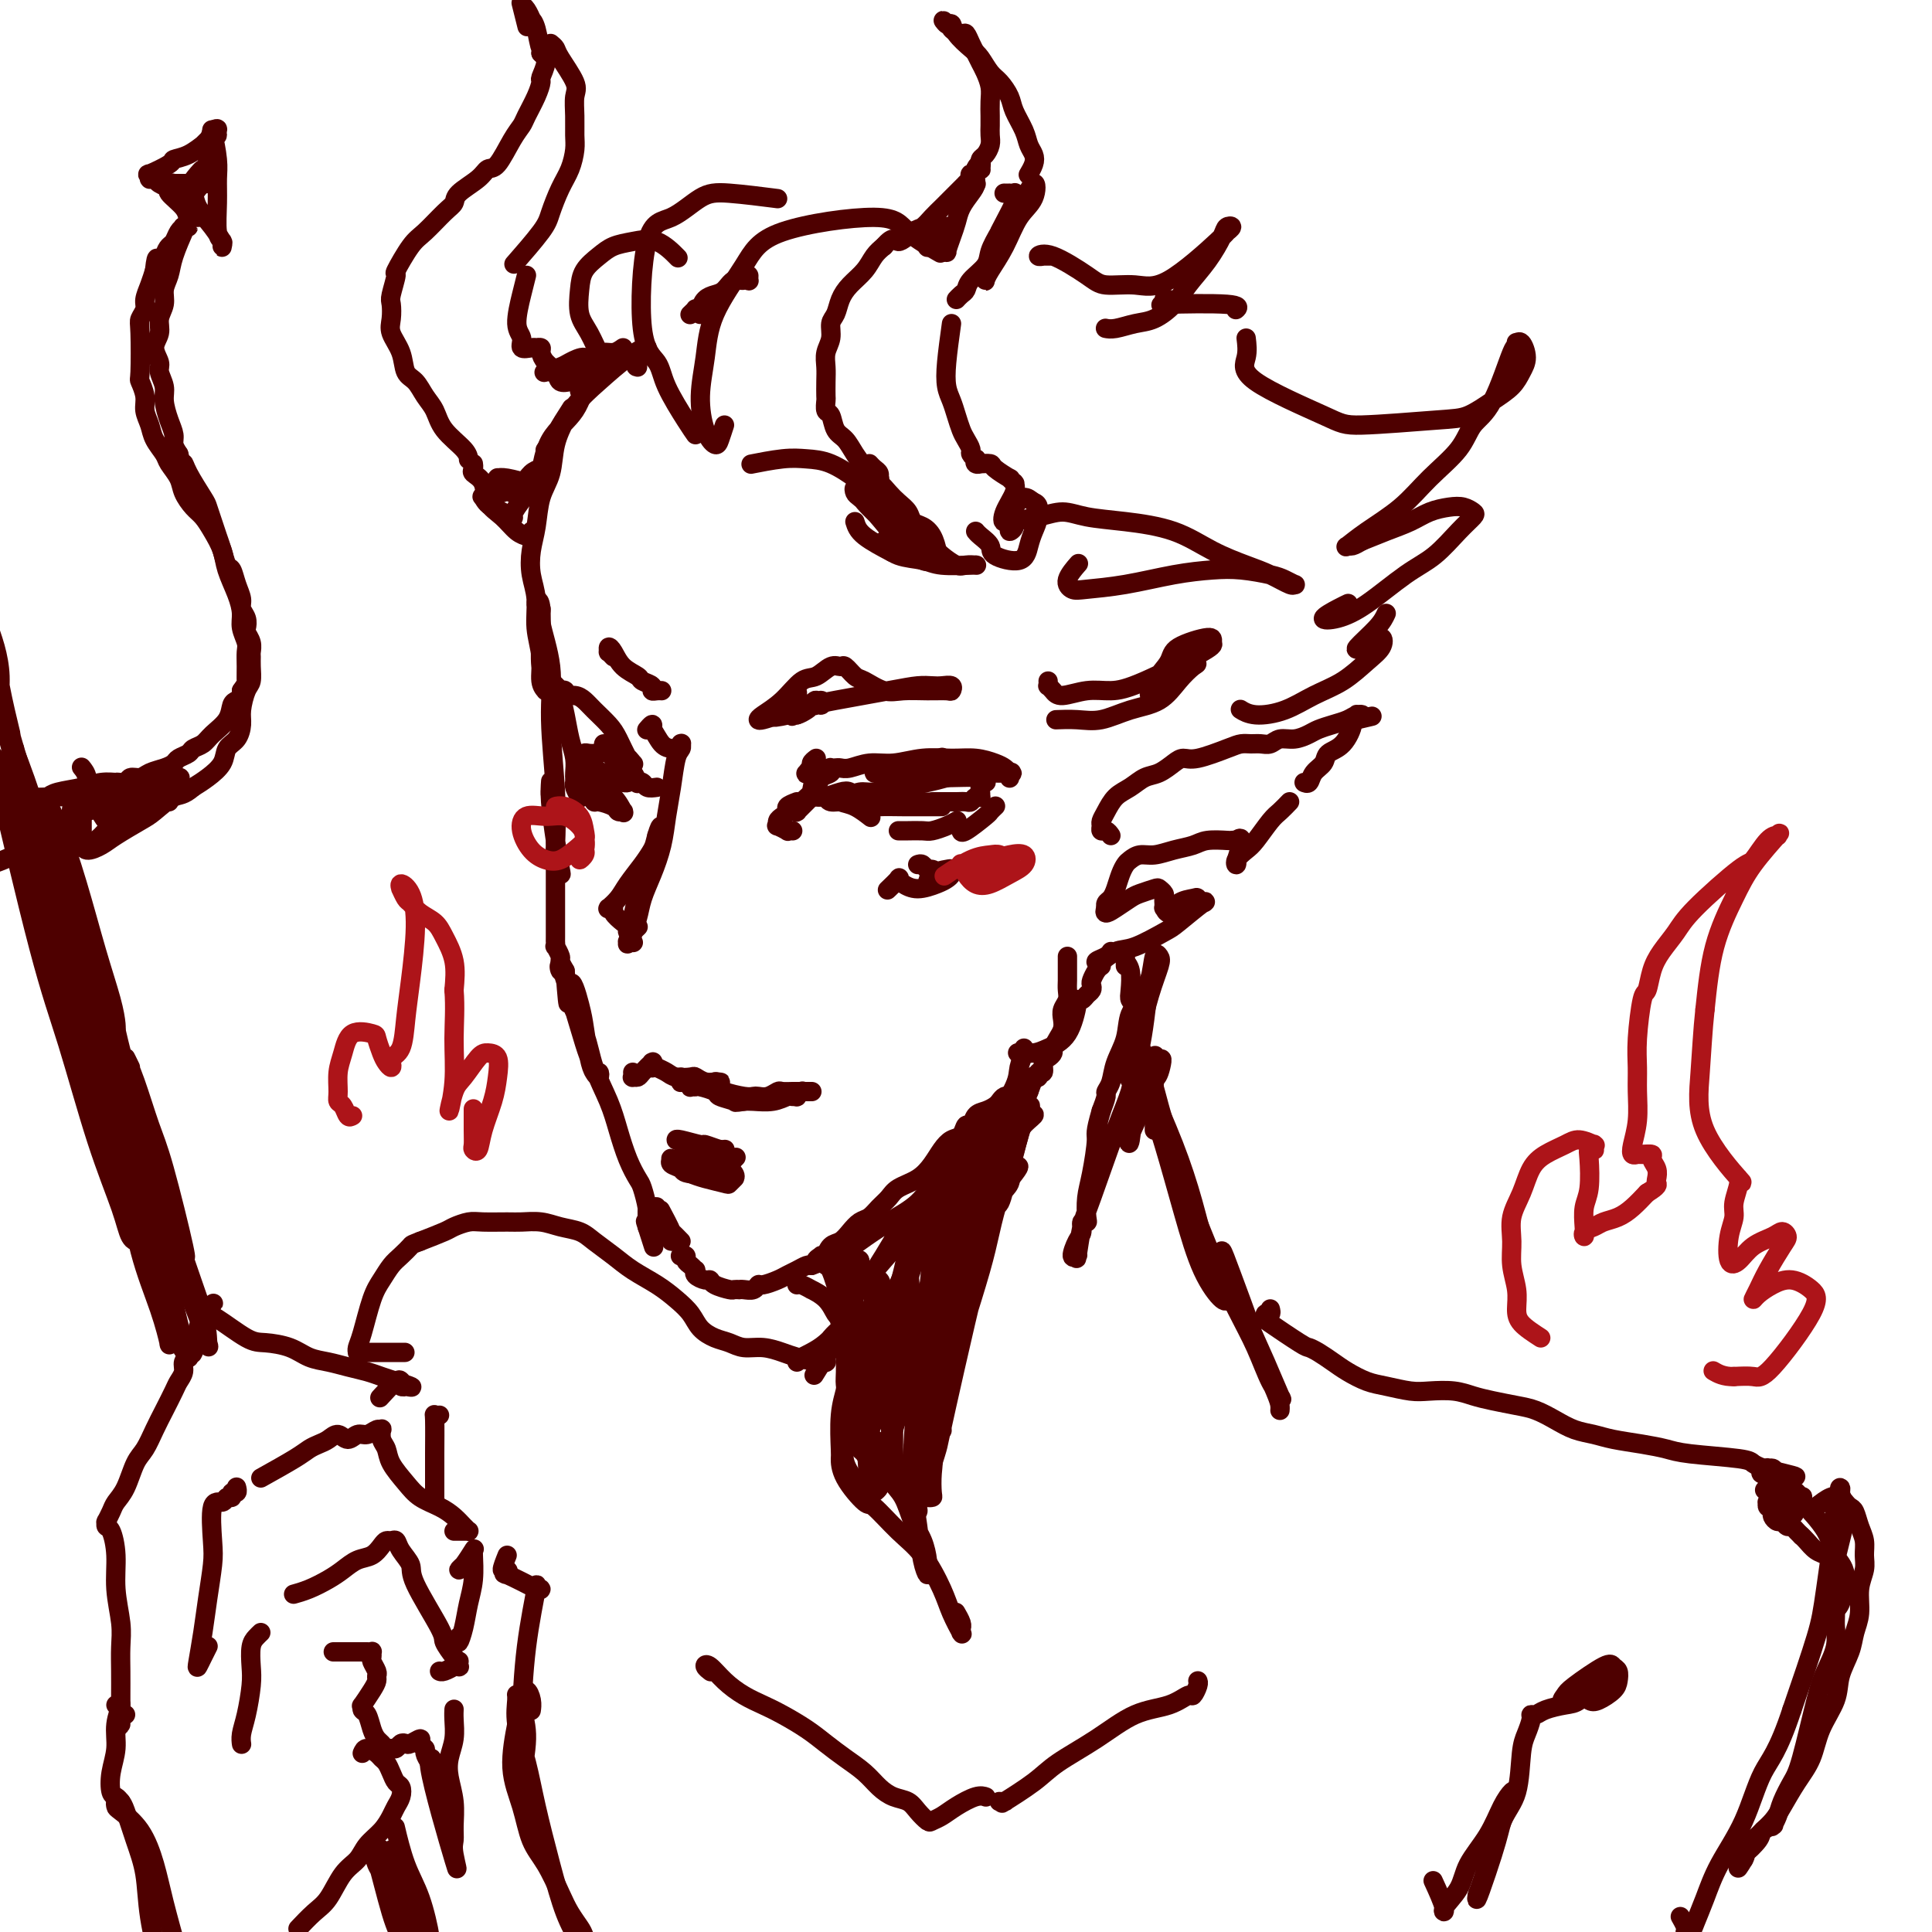 <svg viewBox='0 0 400 400' version='1.1' xmlns='http://www.w3.org/2000/svg' xmlns:xlink='http://www.w3.org/1999/xlink'><g fill='none' stroke='rgb(78,0,0)' stroke-width='4' stroke-linecap='round' stroke-linejoin='round'><path d='M126,75c-0.138,-0.698 -0.275,-1.396 -1,-1c-0.725,0.396 -2.037,1.885 -3,4c-0.963,2.115 -1.576,4.854 -3,7c-1.424,2.146 -3.660,3.697 -5,6c-1.340,2.303 -1.784,5.357 -2,7c-0.216,1.643 -0.204,1.875 0,2c0.204,0.125 0.601,0.141 1,-1c0.399,-1.141 0.798,-3.440 1,-5c0.202,-1.560 0.205,-2.380 1,-4c0.795,-1.620 2.383,-4.041 3,-5c0.617,-0.959 0.264,-0.457 0,0c-0.264,0.457 -0.438,0.869 -1,2c-0.562,1.131 -1.513,2.979 -2,5c-0.487,2.021 -0.510,4.213 -1,6c-0.490,1.787 -1.448,3.169 -2,5c-0.552,1.831 -0.699,4.112 -1,6c-0.301,1.888 -0.756,3.382 -1,5c-0.244,1.618 -0.277,3.361 0,5c0.277,1.639 0.862,3.175 1,5c0.138,1.825 -0.173,3.939 0,6c0.173,2.061 0.831,4.069 1,6c0.169,1.931 -0.150,3.784 0,5c0.150,1.216 0.768,1.795 1,2c0.232,0.205 0.076,0.036 0,0c-0.076,-0.036 -0.073,0.059 0,0c0.073,-0.059 0.215,-0.274 0,-1c-0.215,-0.726 -0.789,-1.965 -1,-4c-0.211,-2.035 -0.060,-4.867 0,-7c0.060,-2.133 0.030,-3.566 0,-5'/><path d='M112,126c-0.296,-2.589 -1.037,-1.562 -1,-1c0.037,0.562 0.851,0.659 1,1c0.149,0.341 -0.366,0.926 0,3c0.366,2.074 1.614,5.638 2,9c0.386,3.362 -0.089,6.523 0,11c0.089,4.477 0.743,10.272 1,15c0.257,4.728 0.119,8.390 0,11c-0.119,2.610 -0.218,4.169 0,5c0.218,0.831 0.752,0.933 1,1c0.248,0.067 0.210,0.098 0,-1c-0.210,-1.098 -0.592,-3.325 -1,-6c-0.408,-2.675 -0.842,-5.798 -1,-8c-0.158,-2.202 -0.038,-3.484 0,-4c0.038,-0.516 -0.004,-0.265 0,0c0.004,0.265 0.054,0.543 0,1c-0.054,0.457 -0.211,1.094 0,2c0.211,0.906 0.788,2.080 1,3c0.212,0.920 0.057,1.587 0,3c-0.057,1.413 -0.015,3.571 0,5c0.015,1.429 0.004,2.128 0,3c-0.004,0.872 -0.001,1.917 0,3c0.001,1.083 0.001,2.203 0,3c-0.001,0.797 -0.001,1.269 0,3c0.001,1.731 0.004,4.719 0,6c-0.004,1.281 -0.016,0.853 0,1c0.016,0.147 0.060,0.868 0,1c-0.060,0.132 -0.222,-0.325 0,0c0.222,0.325 0.829,1.434 1,2c0.171,0.566 -0.094,0.590 0,1c0.094,0.410 0.547,1.205 1,2'/><path d='M117,201c0.891,12.098 0.620,4.841 1,3c0.380,-1.841 1.412,1.732 2,4c0.588,2.268 0.733,3.230 1,5c0.267,1.770 0.657,4.348 1,6c0.343,1.652 0.638,2.380 1,3c0.362,0.620 0.789,1.134 1,1c0.211,-0.134 0.205,-0.915 0,-1c-0.205,-0.085 -0.608,0.525 -1,0c-0.392,-0.525 -0.771,-2.186 -1,-3c-0.229,-0.814 -0.307,-0.782 -1,-3c-0.693,-2.218 -2.003,-6.686 -3,-10c-0.997,-3.314 -1.683,-5.473 -2,-6c-0.317,-0.527 -0.266,0.580 0,1c0.266,0.420 0.746,0.155 1,1c0.254,0.845 0.280,2.801 1,5c0.720,2.199 2.132,4.643 3,7c0.868,2.357 1.192,4.628 2,7c0.808,2.372 2.100,4.846 3,7c0.900,2.154 1.408,3.988 2,6c0.592,2.012 1.269,4.202 2,6c0.731,1.798 1.516,3.202 2,4c0.484,0.798 0.665,0.988 1,2c0.335,1.012 0.822,2.846 1,4c0.178,1.154 0.048,1.630 0,2c-0.048,0.370 -0.013,0.635 0,1c0.013,0.365 0.003,0.829 0,1c-0.003,0.171 -0.001,0.049 0,0c0.001,-0.049 0.000,-0.024 0,0'/><path d='M134,254c2.630,8.201 0.705,2.204 0,0c-0.705,-2.204 -0.189,-0.615 0,0c0.189,0.615 0.051,0.258 0,0c-0.051,-0.258 -0.014,-0.416 0,-1c0.014,-0.584 0.004,-1.596 0,-2c-0.004,-0.404 -0.002,-0.202 0,0'/><path d='M141,260c-0.119,0.024 -0.238,0.049 0,0c0.238,-0.049 0.834,-0.171 1,0c0.166,0.171 -0.099,0.634 0,1c0.099,0.366 0.563,0.633 1,1c0.437,0.367 0.847,0.833 1,1c0.153,0.167 0.047,0.035 0,0c-0.047,-0.035 -0.037,0.028 0,0c0.037,-0.028 0.102,-0.148 0,0c-0.102,0.148 -0.371,0.565 0,1c0.371,0.435 1.380,0.887 2,1c0.620,0.113 0.849,-0.113 1,0c0.151,0.113 0.222,0.566 1,1c0.778,0.434 2.263,0.848 3,1c0.737,0.152 0.726,0.042 1,0c0.274,-0.042 0.833,-0.015 1,0c0.167,0.015 -0.059,0.019 0,0c0.059,-0.019 0.404,-0.061 1,0c0.596,0.061 1.444,0.223 2,0c0.556,-0.223 0.820,-0.833 1,-1c0.180,-0.167 0.275,0.109 1,0c0.725,-0.109 2.078,-0.604 3,-1c0.922,-0.396 1.412,-0.694 2,-1c0.588,-0.306 1.274,-0.621 2,-1c0.726,-0.379 1.493,-0.823 2,-1c0.507,-0.177 0.753,-0.089 1,0'/><path d='M168,262c2.791,-0.939 1.269,-0.786 1,-1c-0.269,-0.214 0.715,-0.796 1,-1c0.285,-0.204 -0.128,-0.029 0,0c0.128,0.029 0.797,-0.089 1,0c0.203,0.089 -0.059,0.385 0,0c0.059,-0.385 0.438,-1.450 1,-2c0.562,-0.550 1.305,-0.584 2,-1c0.695,-0.416 1.341,-1.214 2,-2c0.659,-0.786 1.329,-1.562 2,-2c0.671,-0.438 1.341,-0.539 2,-1c0.659,-0.461 1.307,-1.281 2,-2c0.693,-0.719 1.432,-1.337 2,-2c0.568,-0.663 0.967,-1.372 2,-2c1.033,-0.628 2.700,-1.175 4,-2c1.300,-0.825 2.232,-1.928 3,-3c0.768,-1.072 1.372,-2.114 2,-3c0.628,-0.886 1.281,-1.617 2,-2c0.719,-0.383 1.505,-0.417 2,-1c0.495,-0.583 0.700,-1.714 1,-2c0.300,-0.286 0.696,0.275 1,0c0.304,-0.275 0.515,-1.384 1,-2c0.485,-0.616 1.244,-0.740 2,-1c0.756,-0.260 1.508,-0.657 2,-1c0.492,-0.343 0.724,-0.631 1,-1c0.276,-0.369 0.595,-0.817 1,-1c0.405,-0.183 0.896,-0.101 1,0c0.104,0.101 -0.179,0.220 0,0c0.179,-0.220 0.821,-0.781 1,-1c0.179,-0.219 -0.106,-0.097 0,0c0.106,0.097 0.602,0.171 1,0c0.398,-0.171 0.699,-0.585 1,-1'/><path d='M212,225c6.968,-5.891 2.388,-2.119 1,-1c-1.388,1.119 0.417,-0.416 1,-1c0.583,-0.584 -0.055,-0.216 0,0c0.055,0.216 0.802,0.279 1,0c0.198,-0.279 -0.153,-0.901 0,-1c0.153,-0.099 0.811,0.325 1,0c0.189,-0.325 -0.090,-1.399 0,-2c0.090,-0.601 0.550,-0.727 1,-1c0.450,-0.273 0.891,-0.692 1,-1c0.109,-0.308 -0.116,-0.505 0,-1c0.116,-0.495 0.571,-1.287 1,-2c0.429,-0.713 0.833,-1.346 1,-2c0.167,-0.654 0.097,-1.330 0,-2c-0.097,-0.670 -0.222,-1.335 0,-2c0.222,-0.665 0.792,-1.330 1,-2c0.208,-0.670 0.056,-1.345 0,-2c-0.056,-0.655 -0.015,-1.289 0,-2c0.015,-0.711 0.004,-1.497 0,-2c-0.004,-0.503 -0.001,-0.722 0,-1c0.001,-0.278 0.000,-0.613 0,-1c-0.000,-0.387 -0.000,-0.825 0,-1c0.000,-0.175 0.000,-0.088 0,0'/><path d='M230,173c-0.308,-0.448 -0.616,-0.895 -1,-1c-0.384,-0.105 -0.844,0.134 -1,0c-0.156,-0.134 -0.009,-0.640 0,-1c0.009,-0.360 -0.122,-0.573 0,-1c0.122,-0.427 0.497,-1.069 1,-2c0.503,-0.931 1.136,-2.151 2,-3c0.864,-0.849 1.961,-1.328 3,-2c1.039,-0.672 2.022,-1.537 3,-2c0.978,-0.463 1.953,-0.523 3,-1c1.047,-0.477 2.167,-1.371 3,-2c0.833,-0.629 1.378,-0.991 2,-1c0.622,-0.009 1.321,0.337 3,0c1.679,-0.337 4.337,-1.357 6,-2c1.663,-0.643 2.332,-0.908 3,-1c0.668,-0.092 1.336,-0.010 2,0c0.664,0.010 1.322,-0.053 2,0c0.678,0.053 1.374,0.221 2,0c0.626,-0.221 1.182,-0.833 2,-1c0.818,-0.167 1.899,0.110 3,0c1.101,-0.110 2.220,-0.608 3,-1c0.780,-0.392 1.219,-0.680 2,-1c0.781,-0.320 1.904,-0.674 3,-1c1.096,-0.326 2.164,-0.624 3,-1c0.836,-0.376 1.439,-0.830 2,-1c0.561,-0.170 1.078,-0.056 1,0c-0.078,0.056 -0.752,0.054 -1,0c-0.248,-0.054 -0.071,-0.158 0,0c0.071,0.158 0.035,0.579 0,1'/><path d='M281,149c5.919,-1.395 1.717,-0.382 0,0c-1.717,0.382 -0.950,0.132 -1,1c-0.050,0.868 -0.916,2.853 -2,4c-1.084,1.147 -2.385,1.456 -3,2c-0.615,0.544 -0.543,1.323 -1,2c-0.457,0.677 -1.442,1.254 -2,2c-0.558,0.746 -0.689,1.662 -1,2c-0.311,0.338 -0.803,0.096 -1,0c-0.197,-0.096 -0.098,-0.048 0,0'/><path d='M267,166c-0.698,0.727 -1.396,1.455 -2,2c-0.604,0.545 -1.115,0.908 -2,2c-0.885,1.092 -2.146,2.915 -3,4c-0.854,1.085 -1.302,1.433 -2,2c-0.698,0.567 -1.646,1.352 -2,2c-0.354,0.648 -0.113,1.158 0,1c0.113,-0.158 0.098,-0.985 0,-1c-0.098,-0.015 -0.279,0.780 0,0c0.279,-0.780 1.017,-3.137 1,-4c-0.017,-0.863 -0.788,-0.232 -1,0c-0.212,0.232 0.135,0.065 0,0c-0.135,-0.065 -0.752,-0.029 -1,0c-0.248,0.029 -0.128,0.050 -1,0c-0.872,-0.050 -2.737,-0.172 -4,0c-1.263,0.172 -1.925,0.638 -3,1c-1.075,0.362 -2.564,0.621 -4,1c-1.436,0.379 -2.818,0.877 -4,1c-1.182,0.123 -2.162,-0.129 -3,0c-0.838,0.129 -1.534,0.640 -2,1c-0.466,0.360 -0.703,0.568 -1,1c-0.297,0.432 -0.654,1.086 -1,2c-0.346,0.914 -0.681,2.087 -1,3c-0.319,0.913 -0.622,1.564 -1,2c-0.378,0.436 -0.833,0.656 -1,1c-0.167,0.344 -0.048,0.813 0,1c0.048,0.187 0.024,0.094 0,0'/><path d='M229,188c-0.792,1.811 0.729,0.838 2,0c1.271,-0.838 2.292,-1.542 3,-2c0.708,-0.458 1.104,-0.670 2,-1c0.896,-0.330 2.293,-0.778 3,-1c0.707,-0.222 0.725,-0.218 1,0c0.275,0.218 0.806,0.651 1,1c0.194,0.349 0.051,0.614 0,1c-0.051,0.386 -0.011,0.894 0,1c0.011,0.106 -0.006,-0.188 0,0c0.006,0.188 0.037,0.860 0,1c-0.037,0.140 -0.140,-0.251 0,0c0.140,0.251 0.523,1.144 1,1c0.477,-0.144 1.046,-1.324 2,-2c0.954,-0.676 2.291,-0.847 3,-1c0.709,-0.153 0.790,-0.289 1,0c0.210,0.289 0.548,1.002 1,1c0.452,-0.002 1.016,-0.721 0,0c-1.016,0.721 -3.613,2.880 -5,4c-1.387,1.120 -1.564,1.201 -3,2c-1.436,0.799 -4.129,2.316 -6,3c-1.871,0.684 -2.918,0.533 -4,1c-1.082,0.467 -2.199,1.550 -3,2c-0.801,0.450 -1.287,0.265 -1,0c0.287,-0.265 1.346,-0.610 2,-1c0.654,-0.390 0.901,-0.826 1,-1c0.099,-0.174 0.049,-0.087 0,0'/><path d='M194,115c0.005,-0.010 0.010,-0.020 0,0c-0.010,0.020 -0.034,0.070 0,0c0.034,-0.070 0.126,-0.259 0,-1c-0.126,-0.741 -0.471,-2.033 -1,-3c-0.529,-0.967 -1.244,-1.610 -2,-2c-0.756,-0.390 -1.553,-0.528 -2,-1c-0.447,-0.472 -0.543,-1.278 -1,-2c-0.457,-0.722 -1.273,-1.362 -2,-2c-0.727,-0.638 -1.364,-1.276 -2,-2c-0.636,-0.724 -1.272,-1.535 -2,-2c-0.728,-0.465 -1.547,-0.584 -2,-1c-0.453,-0.416 -0.541,-1.127 -1,-2c-0.459,-0.873 -1.290,-1.906 -2,-3c-0.710,-1.094 -1.301,-2.248 -2,-3c-0.699,-0.752 -1.508,-1.103 -2,-2c-0.492,-0.897 -0.668,-2.340 -1,-3c-0.332,-0.660 -0.821,-0.536 -1,-1c-0.179,-0.464 -0.049,-1.517 0,-2c0.049,-0.483 0.017,-0.397 0,-1c-0.017,-0.603 -0.020,-1.895 0,-3c0.020,-1.105 0.061,-2.024 0,-3c-0.061,-0.976 -0.224,-2.008 0,-3c0.224,-0.992 0.836,-1.945 1,-3c0.164,-1.055 -0.118,-2.211 0,-3c0.118,-0.789 0.636,-1.212 1,-2c0.364,-0.788 0.573,-1.940 1,-3c0.427,-1.060 1.073,-2.026 2,-3c0.927,-0.974 2.134,-1.954 3,-3c0.866,-1.046 1.390,-2.156 2,-3c0.610,-0.844 1.305,-1.422 2,-2'/><path d='M183,51c2.225,-2.590 2.288,-1.065 3,-1c0.712,0.065 2.074,-1.330 3,-2c0.926,-0.670 1.416,-0.616 2,-1c0.584,-0.384 1.261,-1.207 2,-2c0.739,-0.793 1.541,-1.556 2,-2c0.459,-0.444 0.576,-0.571 1,-1c0.424,-0.429 1.156,-1.161 2,-2c0.844,-0.839 1.799,-1.784 2,-2c0.201,-0.216 -0.352,0.297 0,0c0.352,-0.297 1.610,-1.403 2,-2c0.390,-0.597 -0.089,-0.684 0,-1c0.089,-0.316 0.746,-0.861 1,-1c0.254,-0.139 0.107,0.129 0,0c-0.107,-0.129 -0.172,-0.653 0,-1c0.172,-0.347 0.582,-0.515 1,-1c0.418,-0.485 0.844,-1.288 1,-2c0.156,-0.712 0.043,-1.334 0,-2c-0.043,-0.666 -0.014,-1.375 0,-2c0.014,-0.625 0.015,-1.164 0,-2c-0.015,-0.836 -0.045,-1.967 0,-3c0.045,-1.033 0.167,-1.967 0,-3c-0.167,-1.033 -0.622,-2.165 -1,-3c-0.378,-0.835 -0.677,-1.372 -1,-2c-0.323,-0.628 -0.669,-1.348 -1,-2c-0.331,-0.652 -0.648,-1.236 -1,-2c-0.352,-0.764 -0.738,-1.707 -1,-2c-0.262,-0.293 -0.400,0.066 -1,0c-0.600,-0.066 -1.661,-0.556 -2,-1c-0.339,-0.444 0.046,-0.841 0,-1c-0.046,-0.159 -0.523,-0.079 -1,0'/><path d='M196,5c-1.293,-1.526 -0.526,-0.341 0,0c0.526,0.341 0.812,-0.161 1,0c0.188,0.161 0.276,0.987 1,2c0.724,1.013 2.082,2.214 3,3c0.918,0.786 1.397,1.157 2,2c0.603,0.843 1.331,2.158 2,3c0.669,0.842 1.278,1.212 2,2c0.722,0.788 1.556,1.993 2,3c0.444,1.007 0.498,1.816 1,3c0.502,1.184 1.451,2.741 2,4c0.549,1.259 0.697,2.219 1,3c0.303,0.781 0.762,1.385 1,2c0.238,0.615 0.256,1.243 0,2c-0.256,0.757 -0.788,1.645 -1,2c-0.212,0.355 -0.106,0.178 0,0'/><path d='M207,48c-0.817,1.427 -1.633,2.854 -2,4c-0.367,1.146 -0.284,2.009 -1,3c-0.716,0.991 -2.231,2.108 -3,3c-0.769,0.892 -0.794,1.559 -1,2c-0.206,0.441 -0.594,0.657 -1,1c-0.406,0.343 -0.830,0.812 -1,1c-0.170,0.188 -0.085,0.094 0,0'/><path d='M197,67c-0.399,2.887 -0.797,5.774 -1,8c-0.203,2.226 -0.209,3.789 0,5c0.209,1.211 0.634,2.068 1,3c0.366,0.932 0.671,1.937 1,3c0.329,1.063 0.680,2.184 1,3c0.320,0.816 0.608,1.328 1,2c0.392,0.672 0.889,1.504 1,2c0.111,0.496 -0.162,0.655 0,1c0.162,0.345 0.759,0.877 1,1c0.241,0.123 0.124,-0.164 0,0c-0.124,0.164 -0.257,0.778 0,1c0.257,0.222 0.904,0.053 1,0c0.096,-0.053 -0.357,0.009 0,0c0.357,-0.009 1.525,-0.090 2,0c0.475,0.090 0.257,0.350 1,1c0.743,0.650 2.448,1.691 3,2c0.552,0.309 -0.049,-0.115 0,0c0.049,0.115 0.747,0.767 1,1c0.253,0.233 0.061,0.047 0,0c-0.061,-0.047 0.010,0.046 0,0c-0.010,-0.046 -0.102,-0.232 0,0c0.102,0.232 0.397,0.881 0,2c-0.397,1.119 -1.488,2.709 -2,4c-0.512,1.291 -0.447,2.284 0,2c0.447,-0.284 1.274,-1.846 2,-3c0.726,-1.154 1.350,-1.901 2,-2c0.650,-0.099 1.325,0.451 2,1'/><path d='M214,104c1.202,0.223 1.208,1.781 1,3c-0.208,1.219 -0.628,2.100 -1,3c-0.372,0.900 -0.695,1.818 -1,3c-0.305,1.182 -0.593,2.628 -2,3c-1.407,0.372 -3.932,-0.331 -5,-1c-1.068,-0.669 -0.678,-1.303 -1,-2c-0.322,-0.697 -1.356,-1.457 -2,-2c-0.644,-0.543 -0.898,-0.869 -1,-1c-0.102,-0.131 -0.051,-0.065 0,0'/><path d='M105,100c-0.111,0.311 -0.222,0.622 0,1c0.222,0.378 0.778,0.822 1,1c0.222,0.178 0.111,0.089 0,0'/><path d='M110,110c0.125,0.425 0.249,0.851 0,1c-0.249,0.149 -0.873,0.022 -1,0c-0.127,-0.022 0.241,0.062 0,0c-0.241,-0.062 -1.091,-0.268 -2,-1c-0.909,-0.732 -1.876,-1.989 -3,-3c-1.124,-1.011 -2.406,-1.777 -3,-3c-0.594,-1.223 -0.499,-2.902 -1,-4c-0.501,-1.098 -1.598,-1.614 -2,-2c-0.402,-0.386 -0.108,-0.642 0,-1c0.108,-0.358 0.031,-0.816 0,-1c-0.031,-0.184 -0.015,-0.092 0,0'/><path d='M97,95c0.005,0.133 0.009,0.265 0,0c-0.009,-0.265 -0.033,-0.929 -1,-2c-0.967,-1.071 -2.879,-2.550 -4,-4c-1.121,-1.450 -1.451,-2.869 -2,-4c-0.549,-1.131 -1.318,-1.972 -2,-3c-0.682,-1.028 -1.279,-2.242 -2,-3c-0.721,-0.758 -1.566,-1.061 -2,-2c-0.434,-0.939 -0.457,-2.514 -1,-4c-0.543,-1.486 -1.605,-2.883 -2,-4c-0.395,-1.117 -0.122,-1.955 0,-3c0.122,-1.045 0.095,-2.297 0,-3c-0.095,-0.703 -0.256,-0.858 0,-2c0.256,-1.142 0.929,-3.272 1,-4c0.071,-0.728 -0.461,-0.054 0,-1c0.461,-0.946 1.913,-3.512 3,-5c1.087,-1.488 1.807,-1.896 3,-3c1.193,-1.104 2.858,-2.902 4,-4c1.142,-1.098 1.761,-1.495 2,-2c0.239,-0.505 0.098,-1.118 1,-2c0.902,-0.882 2.847,-2.032 4,-3c1.153,-0.968 1.512,-1.752 2,-2c0.488,-0.248 1.104,0.041 2,-1c0.896,-1.041 2.072,-3.410 3,-5c0.928,-1.590 1.606,-2.399 2,-3c0.394,-0.601 0.502,-0.994 1,-2c0.498,-1.006 1.385,-2.626 2,-4c0.615,-1.374 0.959,-2.502 1,-3c0.041,-0.498 -0.220,-0.365 0,-1c0.220,-0.635 0.920,-2.039 1,-3c0.080,-0.961 -0.460,-1.481 -1,-2'/><path d='M112,11c0.662,-2.339 0.318,-0.686 0,-1c-0.318,-0.314 -0.611,-2.596 -1,-4c-0.389,-1.404 -0.875,-1.931 -1,-2c-0.125,-0.069 0.110,0.321 0,0c-0.110,-0.321 -0.565,-1.354 -1,-2c-0.435,-0.646 -0.848,-0.904 -1,-1c-0.152,-0.096 -0.042,-0.030 0,0c0.042,0.030 0.015,0.023 0,0c-0.015,-0.023 -0.018,-0.061 0,0c0.018,0.061 0.056,0.223 0,0c-0.056,-0.223 -0.207,-0.829 0,0c0.207,0.829 0.774,3.094 1,4c0.226,0.906 0.113,0.453 0,0'/><path d='M114,9c0.400,0.330 0.801,0.660 1,1c0.199,0.340 0.197,0.689 1,2c0.803,1.311 2.412,3.585 3,5c0.588,1.415 0.155,1.971 0,3c-0.155,1.029 -0.033,2.531 0,4c0.033,1.469 -0.022,2.904 0,4c0.022,1.096 0.123,1.854 0,3c-0.123,1.146 -0.468,2.679 -1,4c-0.532,1.321 -1.250,2.428 -2,4c-0.750,1.572 -1.531,3.607 -2,5c-0.469,1.393 -0.626,2.144 -2,4c-1.374,1.856 -3.964,4.816 -5,6c-1.036,1.184 -0.518,0.592 0,0'/><path d='M109,57c-0.275,1.086 -0.551,2.172 -1,4c-0.449,1.828 -1.073,4.399 -1,6c0.073,1.601 0.843,2.233 1,3c0.157,0.767 -0.299,1.670 0,2c0.299,0.330 1.352,0.088 2,0c0.648,-0.088 0.891,-0.021 1,0c0.109,0.021 0.084,-0.002 0,0c-0.084,0.002 -0.226,0.031 0,0c0.226,-0.031 0.819,-0.120 1,0c0.181,0.120 -0.050,0.449 0,1c0.050,0.551 0.380,1.324 1,2c0.620,0.676 1.529,1.254 2,2c0.471,0.746 0.505,1.661 1,2c0.495,0.339 1.451,0.102 2,0c0.549,-0.102 0.691,-0.071 1,0c0.309,0.071 0.784,0.180 1,0c0.216,-0.180 0.174,-0.651 0,-1c-0.174,-0.349 -0.481,-0.577 -1,-1c-0.519,-0.423 -1.252,-1.041 -2,-1c-0.748,0.041 -1.511,0.740 -2,1c-0.489,0.260 -0.705,0.081 -1,0c-0.295,-0.081 -0.671,-0.066 -1,0c-0.329,0.066 -0.611,0.181 0,0c0.611,-0.181 2.116,-0.659 3,-1c0.884,-0.341 1.149,-0.544 2,-1c0.851,-0.456 2.290,-1.163 3,-1c0.710,0.163 0.691,1.198 1,2c0.309,0.802 0.945,1.372 1,2c0.055,0.628 -0.473,1.314 -1,2'/><path d='M122,80c-0.011,1.155 -0.539,1.041 -1,1c-0.461,-0.041 -0.855,-0.011 -1,0c-0.145,0.011 -0.041,0.003 0,0c0.041,-0.003 0.021,-0.002 0,0'/><path d='M143,65c-0.121,0.115 -0.243,0.231 0,0c0.243,-0.231 0.850,-0.808 1,-1c0.150,-0.192 -0.156,0.002 0,0c0.156,-0.002 0.773,-0.199 1,0c0.227,0.199 0.063,0.793 0,1c-0.063,0.207 -0.025,0.028 0,0c0.025,-0.028 0.037,0.096 0,0c-0.037,-0.096 -0.123,-0.412 0,-1c0.123,-0.588 0.456,-1.449 1,-2c0.544,-0.551 1.298,-0.794 2,-1c0.702,-0.206 1.351,-0.377 2,-1c0.649,-0.623 1.299,-1.698 2,-2c0.701,-0.302 1.452,0.168 2,0c0.548,-0.168 0.893,-0.973 1,-1c0.107,-0.027 -0.023,0.725 0,1c0.023,0.275 0.198,0.074 0,0c-0.198,-0.074 -0.771,-0.021 -1,0c-0.229,0.021 -0.115,0.011 0,0'/><path d='M144,90c-0.429,-0.607 -0.857,-1.214 -2,-3c-1.143,-1.786 -3.000,-4.752 -4,-7c-1.000,-2.248 -1.142,-3.779 -2,-5c-0.858,-1.221 -2.430,-2.132 -3,-7c-0.570,-4.868 -0.137,-13.693 1,-18c1.137,-4.307 2.979,-4.096 5,-5c2.021,-0.904 4.222,-2.923 6,-4c1.778,-1.077 3.132,-1.213 6,-1c2.868,0.213 7.248,0.775 9,1c1.752,0.225 0.876,0.112 0,0'/><path d='M150,88c-0.360,1.107 -0.720,2.214 -1,3c-0.280,0.786 -0.479,1.250 -1,1c-0.521,-0.250 -1.364,-1.215 -2,-3c-0.636,-1.785 -1.066,-4.388 -1,-7c0.066,-2.612 0.626,-5.231 1,-8c0.374,-2.769 0.561,-5.687 2,-9c1.439,-3.313 4.131,-7.020 6,-10c1.869,-2.980 2.915,-5.232 8,-7c5.085,-1.768 14.208,-3.051 19,-3c4.792,0.051 5.252,1.437 7,3c1.748,1.563 4.785,3.304 6,4c1.215,0.696 0.607,0.348 0,0'/><path d='M242,62c-0.485,-0.111 -0.971,-0.222 -1,0c-0.029,0.222 0.398,0.778 0,1c-0.398,0.222 -1.622,0.111 1,0c2.622,-0.111 9.091,-0.222 12,0c2.909,0.222 2.260,0.778 2,1c-0.260,0.222 -0.130,0.111 0,0'/><path d='M258,70c0.163,1.319 0.325,2.637 0,4c-0.325,1.363 -1.138,2.770 2,5c3.138,2.230 10.225,5.282 14,7c3.775,1.718 4.236,2.101 8,2c3.764,-0.101 10.829,-0.688 15,-1c4.171,-0.312 5.448,-0.351 7,-1c1.552,-0.649 3.380,-1.908 5,-3c1.620,-1.092 3.033,-2.015 4,-3c0.967,-0.985 1.489,-2.031 2,-3c0.511,-0.969 1.013,-1.862 1,-3c-0.013,-1.138 -0.540,-2.520 -1,-3c-0.460,-0.480 -0.853,-0.056 -1,0c-0.147,0.056 -0.049,-0.254 0,0c0.049,0.254 0.049,1.073 0,1c-0.049,-0.073 -0.147,-1.039 -1,1c-0.853,2.039 -2.462,7.083 -4,10c-1.538,2.917 -3.005,3.708 -4,5c-0.995,1.292 -1.518,3.086 -3,5c-1.482,1.914 -3.925,3.949 -6,6c-2.075,2.051 -3.783,4.120 -6,6c-2.217,1.880 -4.942,3.573 -7,5c-2.058,1.427 -3.449,2.589 -4,3c-0.551,0.411 -0.264,0.072 0,0c0.264,-0.072 0.504,0.122 1,0c0.496,-0.122 1.248,-0.561 2,-1'/><path d='M282,112c1.344,-0.515 3.203,-1.302 5,-2c1.797,-0.698 3.532,-1.308 5,-2c1.468,-0.692 2.668,-1.465 4,-2c1.332,-0.535 2.794,-0.830 4,-1c1.206,-0.170 2.155,-0.215 3,0c0.845,0.215 1.587,0.691 2,1c0.413,0.309 0.496,0.453 0,1c-0.496,0.547 -1.570,1.499 -3,3c-1.430,1.501 -3.216,3.553 -5,5c-1.784,1.447 -3.565,2.290 -6,4c-2.435,1.710 -5.524,4.286 -8,6c-2.476,1.714 -4.337,2.564 -6,3c-1.663,0.436 -3.126,0.457 -3,0c0.126,-0.457 1.842,-1.392 3,-2c1.158,-0.608 1.760,-0.888 2,-1c0.240,-0.112 0.120,-0.056 0,0'/><path d='M287,127c-0.374,0.820 -0.748,1.640 -2,3c-1.252,1.360 -3.381,3.260 -4,4c-0.619,0.740 0.271,0.322 1,0c0.729,-0.322 1.295,-0.546 2,-1c0.705,-0.454 1.548,-1.136 2,-1c0.452,0.136 0.514,1.090 0,2c-0.514,0.910 -1.604,1.776 -3,3c-1.396,1.224 -3.100,2.808 -5,4c-1.900,1.192 -3.998,1.994 -6,3c-2.002,1.006 -3.908,2.218 -6,3c-2.092,0.782 -4.371,1.134 -6,1c-1.629,-0.134 -2.608,-0.752 -3,-1c-0.392,-0.248 -0.196,-0.124 0,0'/><path d='M156,96c0.150,-0.030 0.299,-0.060 0,0c-0.299,0.060 -1.047,0.208 0,0c1.047,-0.208 3.888,-0.774 6,-1c2.112,-0.226 3.494,-0.113 5,0c1.506,0.113 3.136,0.226 5,1c1.864,0.774 3.963,2.208 5,3c1.037,0.792 1.010,0.940 1,1c-0.010,0.060 -0.005,0.030 0,0'/><path d='M177,108c0.289,0.933 0.578,1.867 2,3c1.422,1.133 3.978,2.467 5,3c1.022,0.533 0.511,0.267 0,0'/><path d='M217,141c0.023,0.443 0.045,0.885 0,1c-0.045,0.115 -0.159,-0.098 0,0c0.159,0.098 0.589,0.508 1,1c0.411,0.492 0.801,1.067 2,1c1.199,-0.067 3.207,-0.777 5,-1c1.793,-0.223 3.372,0.040 5,0c1.628,-0.040 3.305,-0.384 7,-2c3.695,-1.616 9.410,-4.506 12,-6c2.590,-1.494 2.057,-1.593 2,-2c-0.057,-0.407 0.362,-1.121 -1,-1c-1.362,0.121 -4.505,1.077 -6,2c-1.495,0.923 -1.341,1.813 -2,3c-0.659,1.187 -2.130,2.671 -3,4c-0.870,1.329 -1.138,2.501 -1,3c0.138,0.499 0.684,0.323 1,0c0.316,-0.323 0.404,-0.795 2,-2c1.596,-1.205 4.701,-3.144 6,-4c1.299,-0.856 0.792,-0.628 0,0c-0.792,0.628 -1.870,1.657 -3,3c-1.130,1.343 -2.314,3.001 -4,4c-1.686,0.999 -3.874,1.340 -6,2c-2.126,0.660 -4.188,1.641 -6,2c-1.812,0.359 -3.372,0.097 -5,0c-1.628,-0.097 -3.322,-0.028 -4,0c-0.678,0.028 -0.339,0.014 0,0'/><path d='M169,157c-0.451,0.337 -0.903,0.675 -1,1c-0.097,0.325 0.160,0.638 0,1c-0.160,0.362 -0.735,0.772 -1,1c-0.265,0.228 -0.218,0.275 0,0c0.218,-0.275 0.607,-0.871 1,-1c0.393,-0.129 0.791,0.208 1,0c0.209,-0.208 0.228,-0.960 0,0c-0.228,0.960 -0.702,3.631 -1,5c-0.298,1.369 -0.420,1.435 -1,2c-0.580,0.565 -1.619,1.628 -2,2c-0.381,0.372 -0.105,0.052 0,0c0.105,-0.052 0.040,0.165 0,0c-0.040,-0.165 -0.056,-0.712 0,-1c0.056,-0.288 0.183,-0.315 1,-1c0.817,-0.685 2.323,-2.026 3,-3c0.677,-0.974 0.524,-1.581 1,-2c0.476,-0.419 1.580,-0.648 2,-1c0.420,-0.352 0.156,-0.825 0,-1c-0.156,-0.175 -0.202,-0.051 0,0c0.202,0.051 0.653,0.029 1,0c0.347,-0.029 0.590,-0.064 1,0c0.410,0.064 0.986,0.228 2,0c1.014,-0.228 2.465,-0.846 4,-1c1.535,-0.154 3.153,0.158 5,0c1.847,-0.158 3.924,-0.785 6,-1c2.076,-0.215 4.153,-0.016 6,0c1.847,0.016 3.464,-0.150 5,0c1.536,0.150 2.990,0.617 4,1c1.010,0.383 1.574,0.681 2,1c0.426,0.319 0.713,0.660 1,1'/><path d='M209,160c1.083,0.402 0.289,-0.092 0,0c-0.289,0.092 -0.073,0.771 0,1c0.073,0.229 0.004,0.009 0,0c-0.004,-0.009 0.057,0.193 0,0c-0.057,-0.193 -0.234,-0.781 0,-1c0.234,-0.219 0.878,-0.070 0,0c-0.878,0.070 -3.278,0.060 -5,0c-1.722,-0.060 -2.765,-0.170 -4,0c-1.235,0.170 -2.662,0.619 -4,1c-1.338,0.381 -2.589,0.694 -4,1c-1.411,0.306 -2.983,0.604 -5,1c-2.017,0.396 -4.478,0.891 -6,1c-1.522,0.109 -2.106,-0.167 -3,0c-0.894,0.167 -2.100,0.777 -3,1c-0.900,0.223 -1.495,0.060 -2,0c-0.505,-0.060 -0.919,-0.016 -1,0c-0.081,0.016 0.172,0.005 0,0c-0.172,-0.005 -0.768,-0.005 -1,0c-0.232,0.005 -0.098,0.014 0,0c0.098,-0.014 0.161,-0.052 0,0c-0.161,0.052 -0.545,0.195 0,0c0.545,-0.195 2.021,-0.728 3,-1c0.979,-0.272 1.463,-0.283 2,0c0.537,0.283 1.127,0.860 2,1c0.873,0.140 2.028,-0.158 3,0c0.972,0.158 1.762,0.773 3,1c1.238,0.227 2.925,0.065 4,0c1.075,-0.065 1.537,-0.032 2,0'/><path d='M190,166c3.480,0.155 3.181,0.041 3,0c-0.181,-0.041 -0.245,-0.011 0,0c0.245,0.011 0.798,0.003 1,0c0.202,-0.003 0.053,-0.001 0,0c-0.053,0.001 -0.011,0.000 0,0c0.011,-0.000 -0.009,-0.000 0,0c0.009,0.000 0.047,0.000 0,0c-0.047,-0.000 -0.178,-0.000 0,0c0.178,0.000 0.663,0.001 1,0c0.337,-0.001 0.524,-0.004 1,0c0.476,0.004 1.242,0.015 2,0c0.758,-0.015 1.510,-0.057 2,0c0.490,0.057 0.720,0.212 1,0c0.280,-0.212 0.611,-0.792 1,-1c0.389,-0.208 0.835,-0.044 1,0c0.165,0.044 0.048,-0.030 0,0c-0.048,0.030 -0.026,0.166 0,0c0.026,-0.166 0.056,-0.633 0,-1c-0.056,-0.367 -0.199,-0.633 0,-1c0.199,-0.367 0.739,-0.834 1,-1c0.261,-0.166 0.242,-0.030 0,0c-0.242,0.030 -0.707,-0.045 -1,0c-0.293,0.045 -0.413,0.211 0,0c0.413,-0.211 1.358,-0.799 0,-1c-1.358,-0.201 -5.019,-0.016 -7,0c-1.981,0.016 -2.280,-0.138 -3,0c-0.720,0.138 -1.860,0.569 -3,1'/><path d='M190,162c-2.593,0.048 -2.075,0.168 -2,0c0.075,-0.168 -0.291,-0.623 0,-1c0.291,-0.377 1.241,-0.677 2,-1c0.759,-0.323 1.328,-0.671 2,-1c0.672,-0.329 1.447,-0.640 2,-1c0.553,-0.360 0.883,-0.768 1,-1c0.117,-0.232 0.023,-0.286 0,0c-0.023,0.286 0.027,0.914 0,1c-0.027,0.086 -0.131,-0.370 -1,0c-0.869,0.370 -2.503,1.564 -4,2c-1.497,0.436 -2.857,0.112 -4,0c-1.143,-0.112 -2.068,-0.012 -3,0c-0.932,0.012 -1.871,-0.063 -2,0c-0.129,0.063 0.553,0.264 1,0c0.447,-0.264 0.659,-0.994 1,-1c0.341,-0.006 0.812,0.713 1,1c0.188,0.287 0.094,0.144 0,0'/><path d='M195,167c-0.413,-0.000 -0.826,-0.000 -1,0c-0.174,0.000 -0.108,0.001 0,0c0.108,-0.001 0.259,-0.004 -1,0c-1.259,0.004 -3.927,0.016 -6,0c-2.073,-0.016 -3.549,-0.061 -5,0c-1.451,0.061 -2.875,0.226 -4,0c-1.125,-0.226 -1.951,-0.845 -3,-1c-1.049,-0.155 -2.320,0.155 -3,0c-0.680,-0.155 -0.769,-0.773 -1,-1c-0.231,-0.227 -0.606,-0.062 -1,0c-0.394,0.062 -0.808,0.020 -1,0c-0.192,-0.020 -0.162,-0.018 0,0c0.162,0.018 0.457,0.051 1,0c0.543,-0.051 1.333,-0.185 2,0c0.667,0.185 1.210,0.689 2,1c0.790,0.311 1.828,0.430 3,1c1.172,0.570 2.478,1.591 3,2c0.522,0.409 0.261,0.204 0,0'/><path d='M186,172c0.390,-0.002 0.779,-0.003 1,0c0.221,0.003 0.273,0.011 1,0c0.727,-0.011 2.128,-0.042 3,0c0.872,0.042 1.213,0.156 2,0c0.787,-0.156 2.020,-0.580 3,-1c0.980,-0.420 1.709,-0.834 2,-1c0.291,-0.166 0.146,-0.083 0,0'/><path d='M199,172c-0.001,0.023 -0.001,0.046 0,0c0.001,-0.046 0.004,-0.160 0,0c-0.004,0.160 -0.015,0.592 1,0c1.015,-0.592 3.056,-2.210 4,-3c0.944,-0.790 0.793,-0.751 1,-1c0.207,-0.249 0.774,-0.785 1,-1c0.226,-0.215 0.113,-0.107 0,0'/><path d='M165,148c-0.299,-0.429 -0.598,-0.857 -1,-1c-0.402,-0.143 -0.907,0.001 -1,0c-0.093,-0.001 0.224,-0.146 0,0c-0.224,0.146 -0.991,0.582 -2,1c-1.009,0.418 -2.261,0.819 -3,1c-0.739,0.181 -0.963,0.142 -1,0c-0.037,-0.142 0.115,-0.385 1,-1c0.885,-0.615 2.503,-1.600 4,-3c1.497,-1.400 2.872,-3.214 4,-4c1.128,-0.786 2.007,-0.543 3,-1c0.993,-0.457 2.099,-1.613 3,-2c0.901,-0.387 1.599,-0.005 2,0c0.401,0.005 0.507,-0.367 1,0c0.493,0.367 1.373,1.471 2,2c0.627,0.529 1.002,0.481 2,1c0.998,0.519 2.621,1.604 4,2c1.379,0.396 2.515,0.102 4,0c1.485,-0.102 3.320,-0.013 5,0c1.680,0.013 3.205,-0.049 4,0c0.795,0.049 0.860,0.209 1,0c0.140,-0.209 0.354,-0.786 0,-1c-0.354,-0.214 -1.277,-0.065 -2,0c-0.723,0.065 -1.245,0.045 -2,0c-0.755,-0.045 -1.743,-0.114 -3,0c-1.257,0.114 -2.781,0.412 -6,1c-3.219,0.588 -8.131,1.467 -11,2c-2.869,0.533 -3.696,0.720 -5,1c-1.304,0.280 -3.087,0.651 -4,1c-0.913,0.349 -0.957,0.674 -1,1'/><path d='M163,148c-5.079,0.839 -1.277,0.436 0,0c1.277,-0.436 0.031,-0.907 0,-1c-0.031,-0.093 1.155,0.190 2,0c0.845,-0.190 1.348,-0.854 2,-1c0.652,-0.146 1.454,0.227 2,0c0.546,-0.227 0.838,-1.053 1,-1c0.162,0.053 0.195,0.985 0,1c-0.195,0.015 -0.616,-0.886 -1,-1c-0.384,-0.114 -0.729,0.561 -1,1c-0.271,0.439 -0.466,0.643 -1,1c-0.534,0.357 -1.407,0.867 -2,1c-0.593,0.133 -0.905,-0.112 -1,0c-0.095,0.112 0.027,0.580 0,0c-0.027,-0.580 -0.203,-2.208 0,-3c0.203,-0.792 0.786,-0.748 1,-1c0.214,-0.252 0.057,-0.799 0,-1c-0.057,-0.201 -0.016,-0.058 0,0c0.016,0.058 0.008,0.029 0,0'/><path d='M135,151c0.115,-0.538 0.229,-1.075 0,-1c-0.229,0.075 -0.802,0.763 -1,1c-0.198,0.237 -0.022,0.025 0,0c0.022,-0.025 -0.111,0.138 0,0c0.111,-0.138 0.464,-0.577 1,0c0.536,0.577 1.254,2.169 2,3c0.746,0.831 1.520,0.901 2,1c0.480,0.099 0.665,0.226 1,0c0.335,-0.226 0.819,-0.804 1,-1c0.181,-0.196 0.060,-0.010 0,0c-0.060,0.010 -0.058,-0.155 0,0c0.058,0.155 0.171,0.630 0,1c-0.171,0.370 -0.626,0.636 -1,2c-0.374,1.364 -0.667,3.827 -1,6c-0.333,2.173 -0.705,4.055 -1,6c-0.295,1.945 -0.514,3.952 -1,6c-0.486,2.048 -1.241,4.136 -2,6c-0.759,1.864 -1.523,3.505 -2,5c-0.477,1.495 -0.668,2.846 -1,4c-0.332,1.154 -0.807,2.112 -1,3c-0.193,0.888 -0.105,1.706 0,2c0.105,0.294 0.228,0.063 0,0c-0.228,-0.063 -0.805,0.043 -1,0c-0.195,-0.043 -0.007,-0.234 0,0c0.007,0.234 -0.167,0.892 0,0c0.167,-0.892 0.675,-3.333 1,-5c0.325,-1.667 0.469,-2.560 1,-4c0.531,-1.440 1.451,-3.426 2,-5c0.549,-1.574 0.728,-2.735 1,-4c0.272,-1.265 0.636,-2.632 1,-4'/><path d='M136,173c0.987,-3.294 0.953,-1.530 1,-1c0.047,0.530 0.175,-0.175 0,0c-0.175,0.175 -0.651,1.229 -1,2c-0.349,0.771 -0.570,1.258 -1,2c-0.430,0.742 -1.067,1.740 -2,3c-0.933,1.260 -2.160,2.783 -3,4c-0.840,1.217 -1.293,2.130 -2,3c-0.707,0.870 -1.669,1.699 -2,2c-0.331,0.301 -0.030,0.073 0,0c0.030,-0.073 -0.212,0.007 0,0c0.212,-0.007 0.879,-0.103 1,0c0.121,0.103 -0.303,0.406 0,1c0.303,0.594 1.334,1.481 2,2c0.666,0.519 0.967,0.671 1,1c0.033,0.329 -0.201,0.834 0,1c0.201,0.166 0.837,-0.007 1,0c0.163,0.007 -0.149,0.194 0,0c0.149,-0.194 0.757,-0.770 1,-1c0.243,-0.230 0.122,-0.115 0,0'/><path d='M136,163c-0.764,0.109 -1.527,0.218 -2,0c-0.473,-0.218 -0.654,-0.764 -1,-1c-0.346,-0.236 -0.856,-0.161 -1,0c-0.144,0.161 0.078,0.408 0,0c-0.078,-0.408 -0.455,-1.471 -1,-2c-0.545,-0.529 -1.256,-0.525 -2,-1c-0.744,-0.475 -1.520,-1.430 -2,-2c-0.480,-0.570 -0.663,-0.756 -1,-1c-0.337,-0.244 -0.827,-0.547 -1,-1c-0.173,-0.453 -0.029,-1.056 0,-1c0.029,0.056 -0.058,0.772 0,1c0.058,0.228 0.262,-0.030 1,0c0.738,0.030 2.009,0.349 3,1c0.991,0.651 1.700,1.634 2,2c0.300,0.366 0.190,0.117 0,0c-0.190,-0.117 -0.460,-0.101 -1,-1c-0.540,-0.899 -1.352,-2.714 -2,-4c-0.648,-1.286 -1.134,-2.042 -2,-3c-0.866,-0.958 -2.112,-2.117 -3,-3c-0.888,-0.883 -1.419,-1.491 -2,-2c-0.581,-0.509 -1.213,-0.921 -2,-1c-0.787,-0.079 -1.727,0.175 -2,0c-0.273,-0.175 0.123,-0.779 0,-1c-0.123,-0.221 -0.765,-0.059 -1,0c-0.235,0.059 -0.063,0.016 0,0c0.063,-0.016 0.018,-0.005 0,0c-0.018,0.005 -0.009,0.002 0,0'/><path d='M116,143c-3.098,-3.167 -0.841,-1.086 0,0c0.841,1.086 0.268,1.175 0,1c-0.268,-0.175 -0.229,-0.615 0,0c0.229,0.615 0.650,2.284 1,4c0.350,1.716 0.630,3.478 1,5c0.370,1.522 0.831,2.804 1,4c0.169,1.196 0.045,2.307 0,3c-0.045,0.693 -0.012,0.970 0,1c0.012,0.030 0.002,-0.186 0,0c-0.002,0.186 0.003,0.775 0,1c-0.003,0.225 -0.014,0.084 0,0c0.014,-0.084 0.055,-0.113 0,0c-0.055,0.113 -0.204,0.369 0,1c0.204,0.631 0.762,1.637 1,2c0.238,0.363 0.156,0.082 0,0c-0.156,-0.082 -0.385,0.033 0,0c0.385,-0.033 1.384,-0.215 2,0c0.616,0.215 0.848,0.828 1,1c0.152,0.172 0.223,-0.098 1,0c0.777,0.098 2.261,0.562 3,1c0.739,0.438 0.734,0.850 1,1c0.266,0.150 0.803,0.040 1,0c0.197,-0.040 0.054,-0.008 0,0c-0.054,0.008 -0.019,-0.008 0,0c0.019,0.008 0.024,0.038 0,0c-0.024,-0.038 -0.075,-0.146 0,0c0.075,0.146 0.278,0.544 0,0c-0.278,-0.544 -1.036,-2.031 -2,-3c-0.964,-0.969 -2.132,-1.420 -3,-2c-0.868,-0.580 -1.434,-1.290 -2,-2'/><path d='M122,161c-1.002,-1.149 -1.006,-1.022 -1,-1c0.006,0.022 0.021,-0.062 0,0c-0.021,0.062 -0.079,0.268 0,0c0.079,-0.268 0.294,-1.010 1,-1c0.706,0.010 1.902,0.773 3,1c1.098,0.227 2.098,-0.083 3,0c0.902,0.083 1.704,0.559 2,1c0.296,0.441 0.084,0.848 0,1c-0.084,0.152 -0.042,0.049 0,0c0.042,-0.049 0.084,-0.045 0,0c-0.084,0.045 -0.296,0.132 -1,0c-0.704,-0.132 -1.902,-0.484 -3,-1c-1.098,-0.516 -2.096,-1.196 -3,-2c-0.904,-0.804 -1.713,-1.732 -2,-2c-0.287,-0.268 -0.052,0.124 0,0c0.052,-0.124 -0.079,-0.765 0,-1c0.079,-0.235 0.367,-0.063 1,0c0.633,0.063 1.609,0.018 2,0c0.391,-0.018 0.195,-0.009 0,0'/><path d='M127,136c-0.428,-0.456 -0.856,-0.911 -1,-1c-0.144,-0.089 -0.003,0.189 0,0c0.003,-0.189 -0.131,-0.846 0,-1c0.131,-0.154 0.526,0.196 1,1c0.474,0.804 1.026,2.061 2,3c0.974,0.939 2.369,1.558 3,2c0.631,0.442 0.499,0.707 1,1c0.501,0.293 1.637,0.614 2,1c0.363,0.386 -0.047,0.835 0,1c0.047,0.165 0.551,0.044 1,0c0.449,-0.044 0.843,-0.013 1,0c0.157,0.013 0.079,0.006 0,0'/><path d='M165,166c-0.867,0.334 -1.734,0.668 -2,1c-0.266,0.332 0.070,0.662 0,1c-0.070,0.338 -0.547,0.683 -1,1c-0.453,0.317 -0.883,0.607 -1,1c-0.117,0.393 0.077,0.890 0,1c-0.077,0.110 -0.427,-0.167 0,0c0.427,0.167 1.630,0.777 2,1c0.370,0.223 -0.093,0.060 0,0c0.093,-0.060 0.741,-0.017 1,0c0.259,0.017 0.130,0.009 0,0'/><path d='M190,179c0.329,-0.119 0.659,-0.238 1,0c0.341,0.238 0.694,0.833 1,1c0.306,0.167 0.566,-0.095 1,0c0.434,0.095 1.041,0.547 1,1c-0.041,0.453 -0.729,0.905 -1,1c-0.271,0.095 -0.126,-0.169 0,0c0.126,0.169 0.231,0.771 0,1c-0.231,0.229 -0.798,0.086 -1,0c-0.202,-0.086 -0.040,-0.115 0,0c0.040,0.115 -0.041,0.373 0,0c0.041,-0.373 0.205,-1.379 1,-2c0.795,-0.621 2.223,-0.857 3,-1c0.777,-0.143 0.903,-0.191 1,0c0.097,0.191 0.163,0.623 0,1c-0.163,0.377 -0.556,0.700 -1,1c-0.444,0.300 -0.940,0.576 -2,1c-1.060,0.424 -2.684,0.997 -4,1c-1.316,0.003 -2.325,-0.563 -3,-1c-0.675,-0.437 -1.016,-0.746 -1,-1c0.016,-0.254 0.389,-0.453 0,0c-0.389,0.453 -1.540,1.558 -2,2c-0.460,0.442 -0.230,0.221 0,0'/><path d='M131,222c0.027,0.426 0.053,0.853 0,1c-0.053,0.147 -0.186,0.015 0,0c0.186,-0.015 0.691,0.086 1,0c0.309,-0.086 0.422,-0.359 1,-1c0.578,-0.641 1.619,-1.650 2,-2c0.381,-0.350 0.101,-0.041 0,0c-0.101,0.041 -0.023,-0.185 0,0c0.023,0.185 -0.010,0.781 0,1c0.010,0.219 0.061,0.062 0,0c-0.061,-0.062 -0.236,-0.027 0,0c0.236,0.027 0.883,0.046 1,0c0.117,-0.046 -0.296,-0.157 0,0c0.296,0.157 1.300,0.582 2,1c0.700,0.418 1.095,0.830 2,1c0.905,0.170 2.319,0.098 3,0c0.681,-0.098 0.627,-0.222 1,0c0.373,0.222 1.172,0.792 2,1c0.828,0.208 1.686,0.056 2,0c0.314,-0.056 0.084,-0.015 0,0c-0.084,0.015 -0.023,0.004 0,0c0.023,-0.004 0.006,-0.001 0,0c-0.006,0.001 -0.002,0.000 0,0c0.002,-0.000 0.000,-0.000 0,0c-0.000,0.000 -0.000,0.000 0,0'/><path d='M148,224c2.570,0.261 0.496,-0.088 0,0c-0.496,0.088 0.587,0.612 1,1c0.413,0.388 0.155,0.641 1,1c0.845,0.359 2.794,0.824 4,1c1.206,0.176 1.670,0.061 2,0c0.330,-0.061 0.526,-0.069 1,0c0.474,0.069 1.225,0.215 2,0c0.775,-0.215 1.575,-0.790 2,-1c0.425,-0.210 0.477,-0.056 1,0c0.523,0.056 1.517,0.015 2,0c0.483,-0.015 0.455,-0.004 1,0c0.545,0.004 1.664,0.001 2,0c0.336,-0.001 -0.110,-0.000 0,0c0.110,0.000 0.776,0.000 1,0c0.224,-0.000 0.008,-0.000 0,0c-0.008,0.000 0.194,-0.000 0,0c-0.194,0.000 -0.783,0.000 -1,0c-0.217,-0.000 -0.062,-0.000 0,0c0.062,0.000 0.030,0.000 0,0c-0.030,-0.000 -0.060,-0.001 0,0c0.060,0.001 0.208,0.004 0,0c-0.208,-0.004 -0.773,-0.015 -1,0c-0.227,0.015 -0.117,0.057 0,0c0.117,-0.057 0.240,-0.212 0,0c-0.240,0.212 -0.843,0.793 -1,1c-0.157,0.207 0.130,0.041 0,0c-0.130,-0.041 -0.679,0.041 -1,0c-0.321,-0.041 -0.416,-0.207 -1,0c-0.584,0.207 -1.657,0.786 -3,1c-1.343,0.214 -2.955,0.061 -4,0c-1.045,-0.061 -1.522,-0.031 -2,0'/><path d='M154,228c-2.286,0.358 -1.501,0.254 -2,0c-0.499,-0.254 -2.281,-0.657 -3,-1c-0.719,-0.343 -0.375,-0.627 -1,-1c-0.625,-0.373 -2.220,-0.836 -3,-1c-0.780,-0.164 -0.745,-0.030 -1,0c-0.255,0.030 -0.799,-0.045 -1,0c-0.201,0.045 -0.057,0.208 0,0c0.057,-0.208 0.029,-0.788 0,-1c-0.029,-0.212 -0.059,-0.057 0,0c0.059,0.057 0.208,0.015 0,0c-0.208,-0.015 -0.774,-0.003 -1,0c-0.226,0.003 -0.113,-0.003 0,0c0.113,0.003 0.226,0.015 0,0c-0.226,-0.015 -0.793,-0.055 -1,0c-0.207,0.055 -0.056,0.207 0,0c0.056,-0.207 0.016,-0.773 0,-1c-0.016,-0.227 -0.008,-0.113 0,0'/><path d='M140,236c-0.002,-0.009 -0.003,-0.017 0,0c0.003,0.017 0.011,0.061 0,0c-0.011,-0.061 -0.042,-0.227 1,0c1.042,0.227 3.156,0.845 4,1c0.844,0.155 0.419,-0.155 1,0c0.581,0.155 2.167,0.774 3,1c0.833,0.226 0.912,0.061 1,0c0.088,-0.061 0.185,-0.016 0,0c-0.185,0.016 -0.653,0.004 -1,0c-0.347,-0.004 -0.572,0.002 -2,0c-1.428,-0.002 -4.057,-0.011 -5,0c-0.943,0.011 -0.198,0.044 0,0c0.198,-0.044 -0.150,-0.163 0,0c0.150,0.163 0.797,0.608 2,1c1.203,0.392 2.963,0.732 4,1c1.037,0.268 1.351,0.463 2,1c0.649,0.537 1.634,1.415 2,2c0.366,0.585 0.112,0.875 0,1c-0.112,0.125 -0.081,0.083 0,0c0.081,-0.083 0.212,-0.207 0,0c-0.212,0.207 -0.768,0.746 -1,1c-0.232,0.254 -0.139,0.222 -1,0c-0.861,-0.222 -2.674,-0.635 -4,-1c-1.326,-0.365 -2.163,-0.683 -3,-1'/><path d='M143,243c-1.722,-0.181 -1.528,-0.634 -2,-1c-0.472,-0.366 -1.609,-0.645 -2,-1c-0.391,-0.355 -0.036,-0.785 0,-1c0.036,-0.215 -0.247,-0.215 0,0c0.247,0.215 1.022,0.645 2,1c0.978,0.355 2.157,0.635 3,1c0.843,0.365 1.350,0.817 2,1c0.650,0.183 1.442,0.098 2,0c0.558,-0.098 0.882,-0.209 1,0c0.118,0.209 0.029,0.739 0,1c-0.029,0.261 0.003,0.255 0,0c-0.003,-0.255 -0.042,-0.759 0,-1c0.042,-0.241 0.166,-0.219 0,0c-0.166,0.219 -0.622,0.636 0,0c0.622,-0.636 2.320,-2.325 3,-3c0.680,-0.675 0.340,-0.338 0,0'/><path d='M228,200c-0.311,0.220 -0.622,0.440 -1,1c-0.378,0.560 -0.822,1.460 -1,2c-0.178,0.540 -0.090,0.719 0,1c0.090,0.281 0.182,0.664 0,1c-0.182,0.336 -0.637,0.626 -1,1c-0.363,0.374 -0.632,0.831 -1,1c-0.368,0.169 -0.835,0.051 -1,0c-0.165,-0.051 -0.029,-0.035 0,0c0.029,0.035 -0.049,0.090 0,0c0.049,-0.090 0.226,-0.325 0,1c-0.226,1.325 -0.856,4.212 -2,6c-1.144,1.788 -2.801,2.479 -4,3c-1.199,0.521 -1.938,0.871 -3,1c-1.062,0.129 -2.446,0.037 -3,0c-0.554,-0.037 -0.277,-0.018 0,0'/><path d='M165,266c0.176,-0.123 0.351,-0.246 1,0c0.649,0.246 1.770,0.863 2,1c0.230,0.137 -0.432,-0.204 0,0c0.432,0.204 1.958,0.955 3,2c1.042,1.045 1.601,2.386 2,3c0.399,0.614 0.639,0.502 1,2c0.361,1.498 0.843,4.605 1,7c0.157,2.395 -0.010,4.079 0,5c0.010,0.921 0.199,1.080 0,2c-0.199,0.920 -0.785,2.601 -1,5c-0.215,2.399 -0.058,5.514 0,7c0.058,1.486 0.016,1.342 0,2c-0.016,0.658 -0.007,2.119 1,4c1.007,1.881 3.012,4.183 4,5c0.988,0.817 0.960,0.149 2,1c1.040,0.851 3.148,3.220 5,5c1.852,1.780 3.449,2.970 5,5c1.551,2.030 3.057,4.899 4,7c0.943,2.101 1.325,3.435 2,5c0.675,1.565 1.645,3.362 2,4c0.355,0.638 0.096,0.117 0,0c-0.096,-0.117 -0.029,0.172 0,0c0.029,-0.172 0.022,-0.803 0,-1c-0.022,-0.197 -0.057,0.040 0,0c0.057,-0.040 0.208,-0.357 0,-1c-0.208,-0.643 -0.774,-1.612 -1,-2c-0.226,-0.388 -0.113,-0.194 0,0'/><path d='M211,234c-0.003,0.003 -0.007,0.006 0,0c0.007,-0.006 0.023,-0.021 0,0c-0.023,0.021 -0.087,0.077 0,0c0.087,-0.077 0.324,-0.286 0,1c-0.324,1.286 -1.210,4.067 -2,7c-0.790,2.933 -1.485,6.020 -2,7c-0.515,0.980 -0.850,-0.145 -3,8c-2.150,8.145 -6.116,25.559 -8,34c-1.884,8.441 -1.687,7.909 -2,9c-0.313,1.091 -1.136,3.807 -2,6c-0.864,2.193 -1.770,3.864 -2,5c-0.230,1.136 0.216,1.738 0,2c-0.216,0.262 -1.094,0.184 -1,-1c0.094,-1.184 1.159,-3.473 2,-6c0.841,-2.527 1.457,-5.292 2,-8c0.543,-2.708 1.013,-5.359 2,-9c0.987,-3.641 2.492,-8.273 4,-13c1.508,-4.727 3.018,-9.550 4,-13c0.982,-3.450 1.437,-5.527 2,-8c0.563,-2.473 1.235,-5.342 2,-7c0.765,-1.658 1.624,-2.106 2,-3c0.376,-0.894 0.270,-2.234 0,-2c-0.270,0.234 -0.705,2.042 -2,5c-1.295,2.958 -3.451,7.064 -5,12c-1.549,4.936 -2.493,10.701 -4,17c-1.507,6.299 -3.578,13.133 -5,18c-1.422,4.867 -2.196,7.769 -3,10c-0.804,2.231 -1.640,3.793 -2,5c-0.360,1.207 -0.246,2.059 0,1c0.246,-1.059 0.623,-4.030 1,-7'/><path d='M189,304c0.702,-3.241 1.957,-8.342 3,-14c1.043,-5.658 1.875,-11.871 3,-18c1.125,-6.129 2.542,-12.174 4,-17c1.458,-4.826 2.957,-8.433 4,-11c1.043,-2.567 1.630,-4.096 2,-5c0.370,-0.904 0.524,-1.184 0,0c-0.524,1.184 -1.726,3.833 -3,7c-1.274,3.167 -2.619,6.854 -4,12c-1.381,5.146 -2.799,11.752 -5,18c-2.201,6.248 -5.185,12.140 -7,17c-1.815,4.860 -2.462,8.689 -3,11c-0.538,2.311 -0.969,3.104 -1,3c-0.031,-0.104 0.337,-1.104 1,-4c0.663,-2.896 1.621,-7.687 3,-13c1.379,-5.313 3.181,-11.149 5,-17c1.819,-5.851 3.656,-11.716 5,-16c1.344,-4.284 2.194,-6.985 3,-9c0.806,-2.015 1.568,-3.344 2,-4c0.432,-0.656 0.535,-0.640 0,1c-0.535,1.640 -1.707,4.904 -3,8c-1.293,3.096 -2.707,6.024 -6,14c-3.293,7.976 -8.465,21.000 -11,27c-2.535,6.000 -2.432,4.975 -2,4c0.432,-0.975 1.194,-1.899 2,-5c0.806,-3.101 1.656,-8.378 3,-14c1.344,-5.622 3.180,-11.589 5,-17c1.820,-5.411 3.622,-10.265 5,-14c1.378,-3.735 2.333,-6.352 3,-8c0.667,-1.648 1.048,-2.328 1,-2c-0.048,0.328 -0.524,1.664 -1,3'/><path d='M197,241c2.341,-7.293 -0.808,2.974 -3,9c-2.192,6.026 -3.427,7.811 -5,11c-1.573,3.189 -3.482,7.781 -5,11c-1.518,3.219 -2.644,5.063 -3,6c-0.356,0.937 0.059,0.966 1,-1c0.941,-1.966 2.410,-5.928 4,-10c1.590,-4.072 3.303,-8.254 5,-12c1.697,-3.746 3.379,-7.057 5,-10c1.621,-2.943 3.181,-5.518 4,-7c0.819,-1.482 0.898,-1.872 1,-2c0.102,-0.128 0.226,0.005 -1,2c-1.226,1.995 -3.802,5.852 -6,9c-2.198,3.148 -4.018,5.588 -6,8c-1.982,2.412 -4.128,4.796 -6,7c-1.872,2.204 -3.471,4.226 -4,5c-0.529,0.774 0.012,0.298 1,-1c0.988,-1.298 2.423,-3.420 4,-6c1.577,-2.580 3.297,-5.618 5,-8c1.703,-2.382 3.390,-4.109 5,-6c1.610,-1.891 3.143,-3.945 4,-5c0.857,-1.055 1.039,-1.112 1,-1c-0.039,0.112 -0.299,0.392 -1,1c-0.701,0.608 -1.844,1.542 -3,3c-1.156,1.458 -2.325,3.438 -4,5c-1.675,1.562 -3.858,2.706 -6,4c-2.142,1.294 -4.245,2.739 -6,4c-1.755,1.261 -3.161,2.338 -4,3c-0.839,0.662 -1.110,0.909 -1,1c0.110,0.091 0.603,0.026 1,0c0.397,-0.026 0.699,-0.013 1,0'/><path d='M175,261c-2.995,3.049 0.518,0.673 2,0c1.482,-0.673 0.933,0.357 1,1c0.067,0.643 0.751,0.901 1,1c0.249,0.099 0.064,0.041 0,0c-0.064,-0.041 -0.007,-0.063 0,0c0.007,0.063 -0.034,0.212 -1,0c-0.966,-0.212 -2.855,-0.784 -4,-1c-1.145,-0.216 -1.545,-0.075 -2,0c-0.455,0.075 -0.966,0.083 -1,0c-0.034,-0.083 0.408,-0.256 1,1c0.592,1.256 1.335,3.941 2,6c0.665,2.059 1.251,3.491 2,5c0.749,1.509 1.662,3.093 2,4c0.338,0.907 0.101,1.137 0,1c-0.101,-0.137 -0.065,-0.639 0,-1c0.065,-0.361 0.160,-0.579 0,-1c-0.160,-0.421 -0.575,-1.045 -1,-3c-0.425,-1.955 -0.861,-5.242 -1,-7c-0.139,-1.758 0.019,-1.986 0,-2c-0.019,-0.014 -0.216,0.185 0,1c0.216,0.815 0.843,2.246 1,5c0.157,2.754 -0.157,6.830 0,10c0.157,3.170 0.784,5.432 1,8c0.216,2.568 0.019,5.442 0,7c-0.019,1.558 0.138,1.802 0,1c-0.138,-0.802 -0.573,-2.648 -1,-5c-0.427,-2.352 -0.846,-5.210 -1,-8c-0.154,-2.790 -0.044,-5.511 0,-8c0.044,-2.489 0.022,-4.744 0,-7'/><path d='M176,269c-0.132,-3.688 0.539,0.593 1,5c0.461,4.407 0.712,8.941 1,12c0.288,3.059 0.613,4.643 1,9c0.387,4.357 0.835,11.488 1,14c0.165,2.512 0.047,0.404 0,-2c-0.047,-2.404 -0.024,-5.104 0,-8c0.024,-2.896 0.048,-5.987 0,-9c-0.048,-3.013 -0.166,-5.947 0,-10c0.166,-4.053 0.618,-9.225 1,-12c0.382,-2.775 0.695,-3.153 1,-3c0.305,0.153 0.604,0.837 1,4c0.396,3.163 0.891,8.804 1,13c0.109,4.196 -0.167,6.948 0,10c0.167,3.052 0.777,6.406 1,9c0.223,2.594 0.058,4.428 0,5c-0.058,0.572 -0.009,-0.118 0,-2c0.009,-1.882 -0.023,-4.957 0,-8c0.023,-3.043 0.101,-6.055 0,-10c-0.101,-3.945 -0.381,-8.821 0,-13c0.381,-4.179 1.425,-7.659 2,-10c0.575,-2.341 0.683,-3.543 1,-1c0.317,2.543 0.844,8.829 1,12c0.156,3.171 -0.058,3.226 0,3c0.058,-0.226 0.389,-0.733 1,-2c0.611,-1.267 1.501,-3.295 2,-6c0.499,-2.705 0.608,-6.086 1,-9c0.392,-2.914 1.067,-5.362 2,-8c0.933,-2.638 2.124,-5.468 3,-8c0.876,-2.532 1.438,-4.766 2,-7'/><path d='M200,237c2.077,-6.858 1.768,-4.003 2,-3c0.232,1.003 1.004,0.153 1,1c-0.004,0.847 -0.785,3.389 -1,5c-0.215,1.611 0.137,2.290 0,3c-0.137,0.710 -0.763,1.449 -1,2c-0.237,0.551 -0.084,0.913 0,1c0.084,0.087 0.101,-0.102 0,0c-0.101,0.102 -0.319,0.495 0,0c0.319,-0.495 1.175,-1.877 2,-3c0.825,-1.123 1.619,-1.986 2,-3c0.381,-1.014 0.349,-2.177 1,-3c0.651,-0.823 1.983,-1.306 3,-2c1.017,-0.694 1.717,-1.601 2,-2c0.283,-0.399 0.148,-0.292 0,0c-0.148,0.292 -0.310,0.768 -1,2c-0.690,1.232 -1.908,3.219 -3,5c-1.092,1.781 -2.059,3.357 -3,5c-0.941,1.643 -1.858,3.353 -2,4c-0.142,0.647 0.491,0.232 1,0c0.509,-0.232 0.895,-0.283 2,-3c1.105,-2.717 2.931,-8.102 4,-11c1.069,-2.898 1.382,-3.309 2,-4c0.618,-0.691 1.543,-1.664 2,-2c0.457,-0.336 0.448,-0.037 0,1c-0.448,1.037 -1.334,2.813 -2,5c-0.666,2.187 -1.112,4.785 -2,7c-0.888,2.215 -2.217,4.047 -3,5c-0.783,0.953 -1.018,1.026 -1,1c0.018,-0.026 0.291,-0.150 1,-2c0.709,-1.850 1.855,-5.425 3,-9'/><path d='M209,237c0.814,-2.581 1.349,-4.035 2,-6c0.651,-1.965 1.420,-4.443 2,-6c0.580,-1.557 0.973,-2.194 1,-2c0.027,0.194 -0.310,1.217 -1,3c-0.690,1.783 -1.731,4.325 -3,7c-1.269,2.675 -2.764,5.484 -4,9c-1.236,3.516 -2.213,7.741 -4,13c-1.787,5.259 -4.382,11.554 -6,16c-1.618,4.446 -2.257,7.045 -3,9c-0.743,1.955 -1.589,3.266 -2,4c-0.411,0.734 -0.386,0.892 0,-1c0.386,-1.892 1.134,-5.834 2,-10c0.866,-4.166 1.850,-8.555 3,-13c1.150,-4.445 2.467,-8.947 3,-12c0.533,-3.053 0.281,-4.657 0,-5c-0.281,-0.343 -0.590,0.574 -2,3c-1.410,2.426 -3.922,6.362 -6,10c-2.078,3.638 -3.723,6.978 -5,10c-1.277,3.022 -2.188,5.728 -2,7c0.188,1.272 1.474,1.112 3,0c1.526,-1.112 3.293,-3.175 4,-4c0.707,-0.825 0.353,-0.413 0,0'/><path d='M238,205c-0.002,0.136 -0.004,0.272 0,0c0.004,-0.272 0.012,-0.952 0,-1c-0.012,-0.048 -0.046,0.535 0,0c0.046,-0.535 0.170,-2.189 0,-1c-0.170,1.189 -0.634,5.222 -1,8c-0.366,2.778 -0.634,4.302 -1,6c-0.366,1.698 -0.830,3.571 -1,5c-0.170,1.429 -0.045,2.414 0,3c0.045,0.586 0.012,0.771 0,1c-0.012,0.229 -0.001,0.500 0,-2c0.001,-2.500 -0.009,-7.771 0,-10c0.009,-2.229 0.035,-1.416 0,-1c-0.035,0.416 -0.131,0.433 0,1c0.131,0.567 0.487,1.682 1,4c0.513,2.318 1.181,5.838 2,9c0.819,3.162 1.789,5.967 3,10c1.211,4.033 2.663,9.293 4,14c1.337,4.707 2.559,8.862 4,12c1.441,3.138 3.099,5.261 4,6c0.901,0.739 1.044,0.094 1,0c-0.044,-0.094 -0.274,0.363 -1,-1c-0.726,-1.363 -1.949,-4.545 -3,-8c-1.051,-3.455 -1.931,-7.184 -3,-11c-1.069,-3.816 -2.326,-7.720 -4,-12c-1.674,-4.280 -3.764,-8.937 -5,-12c-1.236,-3.063 -1.618,-4.531 -2,-6'/><path d='M236,219c-2.541,-8.187 -0.392,-3.655 1,0c1.392,3.655 2.028,6.431 3,10c0.972,3.569 2.280,7.929 4,13c1.720,5.071 3.851,10.853 6,16c2.149,5.147 4.315,9.657 6,13c1.685,3.343 2.888,5.517 4,8c1.112,2.483 2.133,5.275 3,7c0.867,1.725 1.581,2.384 2,3c0.419,0.616 0.542,1.188 0,0c-0.542,-1.188 -1.749,-4.138 -3,-7c-1.251,-2.862 -2.546,-5.637 -4,-9c-1.454,-3.363 -3.068,-7.313 -4,-10c-0.932,-2.687 -1.182,-4.112 -1,-4c0.182,0.112 0.795,1.760 2,5c1.205,3.240 3.002,8.073 4,11c0.998,2.927 1.195,3.947 2,6c0.805,2.053 2.216,5.138 3,7c0.784,1.862 0.942,2.501 1,3c0.058,0.499 0.017,0.857 0,1c-0.017,0.143 -0.008,0.072 0,0'/><path d='M263,271c0.117,0.453 0.234,0.906 0,1c-0.234,0.094 -0.821,-0.172 -1,0c-0.179,0.172 0.048,0.780 0,1c-0.048,0.220 -0.372,0.051 1,1c1.372,0.949 4.438,3.016 6,4c1.562,0.984 1.618,0.883 2,1c0.382,0.117 1.090,0.451 2,1c0.910,0.549 2.021,1.314 3,2c0.979,0.686 1.825,1.294 3,2c1.175,0.706 2.681,1.509 4,2c1.319,0.491 2.453,0.671 4,1c1.547,0.329 3.508,0.809 5,1c1.492,0.191 2.517,0.093 4,0c1.483,-0.093 3.425,-0.180 5,0c1.575,0.180 2.784,0.628 4,1c1.216,0.372 2.439,0.667 4,1c1.561,0.333 3.460,0.705 5,1c1.540,0.295 2.720,0.513 4,1c1.280,0.487 2.659,1.244 4,2c1.341,0.756 2.645,1.512 4,2c1.355,0.488 2.761,0.708 4,1c1.239,0.292 2.311,0.656 4,1c1.689,0.344 3.996,0.670 6,1c2.004,0.330 3.706,0.666 5,1c1.294,0.334 2.182,0.667 5,1c2.818,0.333 7.566,0.667 10,1c2.434,0.333 2.552,0.667 3,1c0.448,0.333 1.224,0.667 2,1'/><path d='M365,304c12.877,2.959 4.071,1.357 1,1c-3.071,-0.357 -0.405,0.529 1,1c1.405,0.471 1.551,0.525 2,1c0.449,0.475 1.201,1.370 2,2c0.799,0.630 1.645,0.996 2,1c0.355,0.004 0.220,-0.353 0,0c-0.220,0.353 -0.526,1.418 -1,2c-0.474,0.582 -1.117,0.682 -1,1c0.117,0.318 0.993,0.855 0,0c-0.993,-0.855 -3.855,-3.101 -5,-4c-1.145,-0.899 -0.572,-0.449 0,0'/><path d='M26,355c-0.423,0.317 -0.845,0.634 -1,1c-0.155,0.366 -0.041,0.780 0,1c0.041,0.220 0.011,0.244 0,0c-0.011,-0.244 -0.003,-0.756 0,-1c0.003,-0.244 0.002,-0.218 0,-1c-0.002,-0.782 -0.004,-2.370 0,-4c0.004,-1.630 0.016,-3.302 0,-5c-0.016,-1.698 -0.060,-3.422 0,-5c0.060,-1.578 0.222,-3.010 0,-5c-0.222,-1.990 -0.830,-4.537 -1,-7c-0.170,-2.463 0.098,-4.842 0,-7c-0.098,-2.158 -0.562,-4.095 -1,-5c-0.438,-0.905 -0.850,-0.777 -1,-1c-0.150,-0.223 -0.037,-0.798 0,-1c0.037,-0.202 -0.002,-0.032 0,0c0.002,0.032 0.045,-0.075 0,0c-0.045,0.075 -0.178,0.333 0,0c0.178,-0.333 0.666,-1.256 1,-2c0.334,-0.744 0.512,-1.307 1,-2c0.488,-0.693 1.285,-1.514 2,-3c0.715,-1.486 1.347,-3.637 2,-5c0.653,-1.363 1.326,-1.937 2,-3c0.674,-1.063 1.347,-2.616 2,-4c0.653,-1.384 1.284,-2.598 2,-4c0.716,-1.402 1.516,-2.992 2,-4c0.484,-1.008 0.652,-1.433 1,-2c0.348,-0.567 0.877,-1.276 1,-2c0.123,-0.724 -0.159,-1.464 0,-2c0.159,-0.536 0.760,-0.867 1,-1c0.240,-0.133 0.120,-0.066 0,0'/><path d='M39,281c2.703,-5.133 1.460,-1.966 1,-1c-0.460,0.966 -0.138,-0.269 0,-1c0.138,-0.731 0.093,-0.958 0,-1c-0.093,-0.042 -0.232,0.101 0,0c0.232,-0.101 0.836,-0.447 1,-1c0.164,-0.553 -0.113,-1.312 0,-2c0.113,-0.688 0.615,-1.305 1,-2c0.385,-0.695 0.653,-1.468 1,-2c0.347,-0.532 0.772,-0.822 1,-1c0.228,-0.178 0.257,-0.244 0,0c-0.257,0.244 -0.801,0.798 -1,1c-0.199,0.202 -0.053,0.053 0,0c0.053,-0.053 0.014,-0.010 0,0c-0.014,0.010 -0.001,-0.011 0,0c0.001,0.011 -0.008,0.056 0,0c0.008,-0.056 0.034,-0.212 0,0c-0.034,0.212 -0.127,0.791 0,1c0.127,0.209 0.473,0.049 2,1c1.527,0.951 4.235,3.014 6,4c1.765,0.986 2.586,0.894 4,1c1.414,0.106 3.421,0.410 5,1c1.579,0.590 2.729,1.468 4,2c1.271,0.532 2.661,0.720 4,1c1.339,0.280 2.627,0.652 4,1c1.373,0.348 2.831,0.671 4,1c1.169,0.329 2.048,0.666 3,1c0.952,0.334 1.976,0.667 3,1'/><path d='M82,286c5.233,1.623 2.814,1.182 2,1c-0.814,-0.182 -0.023,-0.104 0,0c0.023,0.104 -0.723,0.235 -1,0c-0.277,-0.235 -0.085,-0.837 0,-1c0.085,-0.163 0.064,0.111 0,0c-0.064,-0.111 -0.171,-0.607 -1,0c-0.829,0.607 -2.380,2.316 -3,3c-0.620,0.684 -0.310,0.342 0,0'/><path d='M54,306c2.667,-1.489 5.333,-2.978 7,-4c1.667,-1.022 2.333,-1.575 3,-2c0.667,-0.425 1.333,-0.720 2,-1c0.667,-0.280 1.333,-0.543 2,-1c0.667,-0.457 1.334,-1.107 2,-1c0.666,0.107 1.331,0.971 2,1c0.669,0.029 1.342,-0.779 2,-1c0.658,-0.221 1.300,0.143 2,0c0.700,-0.143 1.459,-0.793 2,-1c0.541,-0.207 0.864,0.029 1,0c0.136,-0.029 0.084,-0.325 0,0c-0.084,0.325 -0.200,1.270 0,2c0.200,0.730 0.718,1.245 1,2c0.282,0.755 0.330,1.749 1,3c0.670,1.251 1.962,2.758 3,4c1.038,1.242 1.823,2.217 3,3c1.177,0.783 2.746,1.373 4,2c1.254,0.627 2.193,1.292 3,2c0.807,0.708 1.480,1.458 2,2c0.520,0.542 0.885,0.877 1,1c0.115,0.123 -0.021,0.033 0,0c0.021,-0.033 0.198,-0.009 0,0c-0.198,0.009 -0.770,0.002 -1,0c-0.230,-0.002 -0.118,-0.001 0,0c0.118,0.001 0.242,0.000 0,0c-0.242,-0.000 -0.848,-0.000 -1,0c-0.152,0.000 0.151,0.000 0,0c-0.151,-0.000 -0.758,-0.000 -1,0c-0.242,0.000 -0.121,0.000 0,0'/><path d='M61,330c0.064,-0.017 0.127,-0.035 0,0c-0.127,0.035 -0.446,0.121 0,0c0.446,-0.121 1.656,-0.451 3,-1c1.344,-0.549 2.822,-1.316 4,-2c1.178,-0.684 2.056,-1.283 3,-2c0.944,-0.717 1.955,-1.551 3,-2c1.045,-0.449 2.126,-0.514 3,-1c0.874,-0.486 1.542,-1.393 2,-2c0.458,-0.607 0.705,-0.913 1,-1c0.295,-0.087 0.638,0.046 1,0c0.362,-0.046 0.742,-0.272 1,0c0.258,0.272 0.393,1.041 1,2c0.607,0.959 1.686,2.110 2,3c0.314,0.890 -0.136,1.521 1,4c1.136,2.479 3.860,6.807 5,9c1.140,2.193 0.698,2.252 1,3c0.302,0.748 1.350,2.186 2,3c0.650,0.814 0.902,1.003 1,1c0.098,-0.003 0.042,-0.198 0,0c-0.042,0.198 -0.070,0.789 0,1c0.070,0.211 0.239,0.043 0,0c-0.239,-0.043 -0.887,0.041 -1,0c-0.113,-0.041 0.310,-0.207 0,0c-0.310,0.207 -1.353,0.786 -2,1c-0.647,0.214 -0.899,0.061 -1,0c-0.101,-0.061 -0.050,-0.031 0,0'/><path d='M69,342c0.530,0.000 1.060,0.000 1,0c-0.060,-0.000 -0.710,-0.001 0,0c0.710,0.001 2.779,0.003 4,0c1.221,-0.003 1.594,-0.013 2,0c0.406,0.013 0.845,0.049 1,0c0.155,-0.049 0.027,-0.182 0,0c-0.027,0.182 0.046,0.678 0,1c-0.046,0.322 -0.210,0.469 0,1c0.210,0.531 0.795,1.446 1,2c0.205,0.554 0.031,0.746 0,1c-0.031,0.254 0.082,0.569 0,1c-0.082,0.431 -0.359,0.978 -1,2c-0.641,1.022 -1.647,2.518 -2,3c-0.353,0.482 -0.053,-0.050 0,0c0.053,0.050 -0.140,0.682 0,1c0.140,0.318 0.615,0.324 1,1c0.385,0.676 0.681,2.023 1,3c0.319,0.977 0.663,1.583 1,2c0.337,0.417 0.668,0.644 1,1c0.332,0.356 0.667,0.841 1,1c0.333,0.159 0.665,-0.009 1,0c0.335,0.009 0.672,0.194 1,0c0.328,-0.194 0.647,-0.767 1,-1c0.353,-0.233 0.740,-0.126 1,0c0.260,0.126 0.395,0.271 1,0c0.605,-0.271 1.682,-0.956 2,-1c0.318,-0.044 -0.121,0.555 0,1c0.121,0.445 0.802,0.735 1,1c0.198,0.265 -0.086,0.504 0,1c0.086,0.496 0.543,1.248 1,2'/><path d='M89,365c1.553,0.151 -0.565,-2.972 0,1c0.565,3.972 3.813,15.039 5,19c1.187,3.961 0.315,0.815 0,-1c-0.315,-1.815 -0.071,-2.298 0,-3c0.071,-0.702 -0.030,-1.621 0,-3c0.030,-1.379 0.190,-3.216 0,-5c-0.190,-1.784 -0.730,-3.515 -1,-5c-0.270,-1.485 -0.268,-2.724 0,-4c0.268,-1.276 0.804,-2.591 1,-4c0.196,-1.409 0.053,-2.914 0,-4c-0.053,-1.086 -0.014,-1.754 0,-2c0.014,-0.246 0.004,-0.070 0,0c-0.004,0.070 -0.002,0.035 0,0'/><path d='M96,324c-0.475,0.445 -0.950,0.890 -1,1c-0.050,0.110 0.326,-0.114 1,-1c0.674,-0.886 1.645,-2.433 2,-3c0.355,-0.567 0.092,-0.155 0,0c-0.092,0.155 -0.013,0.053 0,0c0.013,-0.053 -0.039,-0.058 0,1c0.039,1.058 0.168,3.180 0,5c-0.168,1.820 -0.633,3.339 -1,5c-0.367,1.661 -0.634,3.466 -1,5c-0.366,1.534 -0.829,2.798 -1,3c-0.171,0.202 -0.049,-0.656 0,-1c0.049,-0.344 0.024,-0.172 0,0'/><path d='M91,293c-0.423,0.067 -0.845,0.134 -1,0c-0.155,-0.134 -0.041,-0.470 0,1c0.041,1.470 0.011,4.744 0,7c-0.011,2.256 -0.003,3.492 0,5c0.003,1.508 0.001,3.288 0,4c-0.001,0.712 -0.000,0.356 0,0'/><path d='M75,363c0.220,-0.510 0.440,-1.021 1,-1c0.560,0.021 1.459,0.573 2,1c0.541,0.427 0.723,0.730 1,1c0.277,0.270 0.649,0.509 1,1c0.351,0.491 0.679,1.234 1,2c0.321,0.766 0.633,1.555 1,2c0.367,0.445 0.787,0.545 1,1c0.213,0.455 0.219,1.265 0,2c-0.219,0.735 -0.663,1.394 -1,2c-0.337,0.606 -0.569,1.160 -1,2c-0.431,0.840 -1.063,1.965 -2,3c-0.937,1.035 -2.179,1.981 -3,3c-0.821,1.019 -1.222,2.113 -2,3c-0.778,0.887 -1.932,1.569 -3,3c-1.068,1.431 -2.049,3.610 -3,5c-0.951,1.390 -1.871,1.990 -3,3c-1.129,1.010 -2.465,2.432 -3,3c-0.535,0.568 -0.267,0.284 0,0'/><path d='M25,373c-0.419,-0.103 -0.838,-0.207 -1,0c-0.162,0.207 -0.066,0.724 0,1c0.066,0.276 0.103,0.309 1,1c0.897,0.691 2.652,2.039 4,4c1.348,1.961 2.287,4.535 3,7c0.713,2.465 1.200,4.822 2,8c0.800,3.178 1.913,7.178 3,11c1.087,3.822 2.147,7.468 3,10c0.853,2.532 1.499,3.951 2,5c0.501,1.049 0.857,1.728 1,2c0.143,0.272 0.071,0.136 0,0'/><path d='M82,379c-0.152,-0.641 -0.304,-1.282 0,0c0.304,1.282 1.064,4.487 2,7c0.936,2.513 2.050,4.335 3,7c0.950,2.665 1.737,6.174 2,8c0.263,1.826 0.001,1.969 0,2c-0.001,0.031 0.258,-0.048 0,-1c-0.258,-0.952 -1.033,-2.776 -2,-5c-0.967,-2.224 -2.128,-4.849 -3,-7c-0.872,-2.151 -1.457,-3.828 -2,-5c-0.543,-1.172 -1.043,-1.839 -1,-2c0.043,-0.161 0.631,0.186 1,1c0.369,0.814 0.520,2.097 1,4c0.480,1.903 1.290,4.426 2,7c0.710,2.574 1.320,5.198 2,7c0.680,1.802 1.430,2.782 2,4c0.570,1.218 0.960,2.676 1,3c0.040,0.324 -0.270,-0.485 -1,-2c-0.730,-1.515 -1.882,-3.737 -3,-6c-1.118,-2.263 -2.204,-4.567 -3,-7c-0.796,-2.433 -1.302,-4.995 -2,-7c-0.698,-2.005 -1.586,-3.455 -2,-4c-0.414,-0.545 -0.352,-0.186 0,1c0.352,1.186 0.995,3.201 2,6c1.005,2.799 2.373,6.384 3,9c0.627,2.616 0.512,4.264 1,6c0.488,1.736 1.578,3.562 2,5c0.422,1.438 0.175,2.489 0,2c-0.175,-0.489 -0.278,-2.516 -1,-5c-0.722,-2.484 -2.063,-5.424 -3,-8c-0.937,-2.576 -1.468,-4.788 -2,-7'/><path d='M81,392c-1.568,-3.926 -2.486,-4.740 -3,-6c-0.514,-1.260 -0.622,-2.967 0,-1c0.622,1.967 1.975,7.606 3,11c1.025,3.394 1.721,4.541 2,5c0.279,0.459 0.139,0.229 0,0'/><path d='M27,221c-0.574,-1.178 -1.148,-2.356 -1,-2c0.148,0.356 1.017,2.245 2,5c0.983,2.755 2.080,6.376 3,9c0.920,2.624 1.663,4.253 3,9c1.337,4.747 3.268,12.613 4,16c0.732,3.387 0.265,2.294 0,1c-0.265,-1.294 -0.329,-2.789 -1,-5c-0.671,-2.211 -1.948,-5.138 -3,-8c-1.052,-2.862 -1.877,-5.659 -3,-9c-1.123,-3.341 -2.544,-7.224 -4,-12c-1.456,-4.776 -2.948,-10.443 -4,-14c-1.052,-3.557 -1.664,-5.002 -2,-6c-0.336,-0.998 -0.395,-1.549 0,-1c0.395,0.549 1.244,2.197 2,5c0.756,2.803 1.417,6.761 3,12c1.583,5.239 4.086,11.759 6,18c1.914,6.241 3.237,12.202 5,18c1.763,5.798 3.965,11.434 5,15c1.035,3.566 0.905,5.064 1,6c0.095,0.936 0.417,1.311 0,0c-0.417,-1.311 -1.572,-4.307 -3,-8c-1.428,-3.693 -3.129,-8.083 -5,-13c-1.871,-4.917 -3.911,-10.361 -6,-16c-2.089,-5.639 -4.226,-11.472 -6,-17c-1.774,-5.528 -3.185,-10.752 -4,-14c-0.815,-3.248 -1.033,-4.520 -1,-5c0.033,-0.480 0.317,-0.168 1,2c0.683,2.168 1.767,6.191 3,11c1.233,4.809 2.617,10.405 4,16'/><path d='M26,234c2.202,7.444 3.707,11.554 5,16c1.293,4.446 2.374,9.229 3,12c0.626,2.771 0.797,3.530 1,4c0.203,0.470 0.436,0.651 0,-1c-0.436,-1.651 -1.543,-5.134 -3,-9c-1.457,-3.866 -3.266,-8.116 -5,-13c-1.734,-4.884 -3.395,-10.401 -5,-16c-1.605,-5.599 -3.155,-11.279 -4,-15c-0.845,-3.721 -0.984,-5.483 -1,-6c-0.016,-0.517 0.093,0.210 1,3c0.907,2.790 2.612,7.643 4,13c1.388,5.357 2.457,11.217 4,17c1.543,5.783 3.559,11.489 5,16c1.441,4.511 2.309,7.827 3,10c0.691,2.173 1.207,3.204 1,3c-0.207,-0.204 -1.138,-1.643 -2,-4c-0.862,-2.357 -1.656,-5.633 -3,-10c-1.344,-4.367 -3.239,-9.825 -5,-16c-1.761,-6.175 -3.389,-13.066 -5,-19c-1.611,-5.934 -3.204,-10.910 -4,-15c-0.796,-4.090 -0.795,-7.294 0,-6c0.795,1.294 2.386,7.087 4,13c1.614,5.913 3.253,11.945 5,18c1.747,6.055 3.603,12.132 5,17c1.397,4.868 2.336,8.525 3,11c0.664,2.475 1.054,3.766 1,4c-0.054,0.234 -0.553,-0.591 -1,-2c-0.447,-1.409 -0.842,-3.403 -2,-7c-1.158,-3.597 -3.079,-8.799 -5,-14'/><path d='M26,238c-2.383,-6.514 -4.341,-11.299 -6,-17c-1.659,-5.701 -3.019,-12.318 -4,-17c-0.981,-4.682 -1.583,-7.430 -2,-9c-0.417,-1.570 -0.649,-1.962 0,0c0.649,1.962 2.180,6.279 4,12c1.820,5.721 3.930,12.846 6,20c2.070,7.154 4.102,14.337 6,21c1.898,6.663 3.664,12.807 5,18c1.336,5.193 2.242,9.434 3,12c0.758,2.566 1.368,3.457 1,3c-0.368,-0.457 -1.714,-2.260 -3,-5c-1.286,-2.740 -2.513,-6.415 -4,-11c-1.487,-4.585 -3.234,-10.081 -5,-16c-1.766,-5.919 -3.550,-12.263 -5,-17c-1.450,-4.737 -2.566,-7.868 -3,-10c-0.434,-2.132 -0.186,-3.263 0,-3c0.186,0.263 0.308,1.922 1,5c0.692,3.078 1.952,7.576 3,11c1.048,3.424 1.884,5.776 4,13c2.116,7.224 5.510,19.321 7,25c1.490,5.679 1.074,4.939 1,5c-0.074,0.061 0.193,0.922 0,0c-0.193,-0.922 -0.846,-3.626 -2,-7c-1.154,-3.374 -2.807,-7.417 -4,-12c-1.193,-4.583 -1.925,-9.705 -3,-14c-1.075,-4.295 -2.492,-7.761 -3,-10c-0.508,-2.239 -0.105,-3.250 0,-3c0.105,0.250 -0.087,1.759 1,5c1.087,3.241 3.453,8.212 5,13c1.547,4.788 2.273,9.394 3,14'/><path d='M32,264c2.070,6.419 2.744,6.467 3,7c0.256,0.533 0.094,1.550 0,1c-0.094,-0.550 -0.121,-2.669 -1,-6c-0.879,-3.331 -2.609,-7.876 -4,-12c-1.391,-4.124 -2.441,-7.829 -4,-13c-1.559,-5.171 -3.627,-11.809 -5,-17c-1.373,-5.191 -2.053,-8.934 -3,-13c-0.947,-4.066 -2.162,-8.456 -3,-12c-0.838,-3.544 -1.299,-6.242 -2,-8c-0.701,-1.758 -1.643,-2.576 -2,-3c-0.357,-0.424 -0.128,-0.454 0,0c0.128,0.454 0.154,1.394 1,4c0.846,2.606 2.511,6.879 4,12c1.489,5.121 2.803,11.089 4,16c1.197,4.911 2.277,8.763 3,11c0.723,2.237 1.090,2.857 1,3c-0.090,0.143 -0.637,-0.193 -1,-1c-0.363,-0.807 -0.542,-2.085 -1,-5c-0.458,-2.915 -1.195,-7.468 -2,-11c-0.805,-3.532 -1.676,-6.045 -4,-13c-2.324,-6.955 -6.100,-18.353 -8,-24c-1.900,-5.647 -1.924,-5.545 -2,-6c-0.076,-0.455 -0.203,-1.469 0,-1c0.203,0.469 0.736,2.422 2,6c1.264,3.578 3.257,8.783 5,15c1.743,6.217 3.235,13.448 5,20c1.765,6.552 3.803,12.426 5,17c1.197,4.574 1.553,7.847 2,10c0.447,2.153 0.985,3.187 1,3c0.015,-0.187 -0.492,-1.593 -1,-3'/><path d='M25,241c-0.624,-1.766 -1.684,-4.681 -3,-9c-1.316,-4.319 -2.889,-10.041 -5,-16c-2.111,-5.959 -4.762,-12.156 -7,-18c-2.238,-5.844 -4.065,-11.336 -5,-15c-0.935,-3.664 -0.980,-5.498 -1,-6c-0.020,-0.502 -0.015,0.330 1,3c1.015,2.670 3.040,7.178 5,13c1.960,5.822 3.853,12.957 6,20c2.147,7.043 4.547,13.993 6,20c1.453,6.007 1.959,11.070 3,15c1.041,3.930 2.618,6.728 3,8c0.382,1.272 -0.431,1.020 -1,0c-0.569,-1.020 -0.895,-2.807 -2,-6c-1.105,-3.193 -2.988,-7.793 -5,-14c-2.012,-6.207 -4.154,-14.023 -6,-20c-1.846,-5.977 -3.396,-10.116 -6,-20c-2.604,-9.884 -6.262,-25.512 -8,-33c-1.738,-7.488 -1.555,-6.834 -1,-6c0.555,0.834 1.484,1.850 3,5c1.516,3.150 3.620,8.435 6,15c2.380,6.565 5.035,14.411 7,21c1.965,6.589 3.238,11.921 5,19c1.762,7.079 4.013,15.905 5,19c0.987,3.095 0.712,0.458 0,-2c-0.712,-2.458 -1.859,-4.739 -3,-9c-1.141,-4.261 -2.275,-10.503 -4,-17c-1.725,-6.497 -4.041,-13.249 -6,-20c-1.959,-6.751 -3.560,-13.500 -5,-19c-1.440,-5.500 -2.720,-9.750 -4,-14'/><path d='M3,155c-3.963,-13.932 -2.870,-8.262 -2,-5c0.870,3.262 1.519,4.117 3,8c1.481,3.883 3.795,10.795 6,18c2.205,7.205 4.301,14.705 6,21c1.699,6.295 3.001,11.386 4,15c0.999,3.614 1.696,5.751 2,7c0.304,1.249 0.215,1.609 0,1c-0.215,-0.609 -0.556,-2.186 -1,-5c-0.444,-2.814 -0.990,-6.863 -2,-12c-1.010,-5.137 -2.483,-11.361 -4,-17c-1.517,-5.639 -3.077,-10.694 -4,-14c-0.923,-3.306 -1.207,-4.864 -1,-5c0.207,-0.136 0.907,1.151 2,4c1.093,2.849 2.580,7.262 4,12c1.420,4.738 2.773,9.801 4,14c1.227,4.199 2.328,7.532 3,10c0.672,2.468 0.916,4.070 1,5c0.084,0.930 0.009,1.188 0,1c-0.009,-0.188 0.049,-0.824 -2,-6c-2.049,-5.176 -6.206,-14.894 -8,-19c-1.794,-4.106 -1.227,-2.602 -1,-2c0.227,0.602 0.113,0.301 0,0'/><path d='M15,171c0.038,0.719 0.076,1.439 0,2c-0.076,0.561 -0.265,0.964 0,1c0.265,0.036 0.984,-0.296 1,-1c0.016,-0.704 -0.672,-1.781 -1,-3c-0.328,-1.219 -0.295,-2.579 0,-3c0.295,-0.421 0.853,0.098 1,0c0.147,-0.098 -0.116,-0.814 0,-1c0.116,-0.186 0.612,0.158 1,0c0.388,-0.158 0.670,-0.817 1,-1c0.330,-0.183 0.708,0.110 1,0c0.292,-0.110 0.497,-0.622 1,-1c0.503,-0.378 1.304,-0.622 2,-1c0.696,-0.378 1.288,-0.889 2,-1c0.712,-0.111 1.545,0.177 2,0c0.455,-0.177 0.532,-0.821 1,-1c0.468,-0.179 1.329,0.107 2,0c0.671,-0.107 1.154,-0.606 2,-1c0.846,-0.394 2.057,-0.683 3,-1c0.943,-0.317 1.618,-0.662 2,-1c0.382,-0.338 0.471,-0.670 1,-1c0.529,-0.330 1.497,-0.657 2,-1c0.503,-0.343 0.540,-0.701 1,-1c0.460,-0.299 1.341,-0.538 2,-1c0.659,-0.462 1.094,-1.146 2,-2c0.906,-0.854 2.281,-1.878 3,-3c0.719,-1.122 0.780,-2.342 1,-3c0.220,-0.658 0.598,-0.754 1,-1c0.402,-0.246 0.829,-0.642 1,-1c0.171,-0.358 0.085,-0.679 0,-1'/><path d='M50,143c1.153,-1.706 1.037,-1.471 1,-2c-0.037,-0.529 0.005,-1.821 0,-3c-0.005,-1.179 -0.056,-2.246 0,-3c0.056,-0.754 0.218,-1.195 0,-2c-0.218,-0.805 -0.817,-1.975 -1,-3c-0.183,-1.025 0.050,-1.905 0,-3c-0.050,-1.095 -0.384,-2.405 -1,-4c-0.616,-1.595 -1.516,-3.476 -2,-5c-0.484,-1.524 -0.553,-2.690 -1,-4c-0.447,-1.310 -1.270,-2.762 -2,-4c-0.730,-1.238 -1.365,-2.261 -2,-3c-0.635,-0.739 -1.268,-1.194 -2,-2c-0.732,-0.806 -1.562,-1.962 -2,-3c-0.438,-1.038 -0.484,-1.958 -1,-3c-0.516,-1.042 -1.501,-2.208 -2,-3c-0.499,-0.792 -0.511,-1.212 -1,-2c-0.489,-0.788 -1.455,-1.946 -2,-3c-0.545,-1.054 -0.668,-2.006 -1,-3c-0.332,-0.994 -0.873,-2.031 -1,-3c-0.127,-0.969 0.161,-1.869 0,-3c-0.161,-1.131 -0.771,-2.491 -1,-3c-0.229,-0.509 -0.076,-0.166 0,-2c0.076,-1.834 0.076,-5.845 0,-8c-0.076,-2.155 -0.228,-2.453 0,-3c0.228,-0.547 0.834,-1.342 1,-2c0.166,-0.658 -0.109,-1.177 0,-2c0.109,-0.823 0.603,-1.949 1,-3c0.397,-1.051 0.699,-2.025 1,-3'/><path d='M32,56c0.488,-4.622 0.708,-1.676 1,-1c0.292,0.676 0.656,-0.919 1,-2c0.344,-1.081 0.667,-1.649 1,-2c0.333,-0.351 0.676,-0.486 1,-1c0.324,-0.514 0.627,-1.406 1,-2c0.373,-0.594 0.814,-0.891 1,-1c0.186,-0.109 0.116,-0.030 0,0c-0.116,0.030 -0.280,0.012 0,0c0.280,-0.012 1.003,-0.016 1,0c-0.003,0.016 -0.731,0.053 -1,0c-0.269,-0.053 -0.079,-0.195 0,0c0.079,0.195 0.047,0.727 0,1c-0.047,0.273 -0.108,0.289 0,0c0.108,-0.289 0.384,-0.881 0,0c-0.384,0.881 -1.427,3.236 -2,5c-0.573,1.764 -0.674,2.937 -1,4c-0.326,1.063 -0.877,2.017 -1,3c-0.123,0.983 0.181,1.997 0,3c-0.181,1.003 -0.848,1.997 -1,3c-0.152,1.003 0.212,2.015 0,3c-0.212,0.985 -1.000,1.942 -1,3c-0.000,1.058 0.787,2.215 1,3c0.213,0.785 -0.149,1.197 0,2c0.149,0.803 0.810,1.997 1,3c0.190,1.003 -0.090,1.816 0,3c0.090,1.184 0.550,2.740 1,4c0.450,1.260 0.890,2.224 1,3c0.110,0.776 -0.112,1.365 0,2c0.112,0.635 0.556,1.318 1,2'/><path d='M37,94c0.985,3.810 0.946,2.336 1,2c0.054,-0.336 0.199,0.465 1,2c0.801,1.535 2.256,3.803 3,5c0.744,1.197 0.777,1.323 1,2c0.223,0.677 0.637,1.906 1,3c0.363,1.094 0.674,2.053 1,3c0.326,0.947 0.666,1.881 1,3c0.334,1.119 0.663,2.421 1,3c0.337,0.579 0.682,0.434 1,1c0.318,0.566 0.607,1.843 1,3c0.393,1.157 0.889,2.193 1,3c0.111,0.807 -0.163,1.385 0,2c0.163,0.615 0.762,1.268 1,2c0.238,0.732 0.117,1.544 0,2c-0.117,0.456 -0.228,0.558 0,1c0.228,0.442 0.794,1.225 1,2c0.206,0.775 0.053,1.543 0,2c-0.053,0.457 -0.004,0.605 0,1c0.004,0.395 -0.037,1.039 0,2c0.037,0.961 0.152,2.239 0,3c-0.152,0.761 -0.570,1.004 -1,2c-0.430,0.996 -0.873,2.745 -1,4c-0.127,1.255 0.062,2.017 0,3c-0.062,0.983 -0.376,2.189 -1,3c-0.624,0.811 -1.559,1.228 -2,2c-0.441,0.772 -0.388,1.900 -1,3c-0.612,1.100 -1.889,2.171 -3,3c-1.111,0.829 -2.055,1.414 -3,2'/><path d='M40,163c-2.085,1.839 -2.798,1.438 -4,2c-1.202,0.562 -2.893,2.089 -4,3c-1.107,0.911 -1.631,1.206 -3,2c-1.369,0.794 -3.582,2.086 -5,3c-1.418,0.914 -2.040,1.448 -3,2c-0.960,0.552 -2.257,1.121 -3,1c-0.743,-0.121 -0.931,-0.933 -1,-1c-0.069,-0.067 -0.018,0.611 0,0c0.018,-0.611 0.005,-2.511 0,-4c-0.005,-1.489 -0.001,-2.568 0,-3c0.001,-0.432 0.001,-0.216 0,0'/><path d='M41,45c0.121,-0.003 0.242,-0.005 0,0c-0.242,0.005 -0.847,0.019 -1,0c-0.153,-0.019 0.147,-0.071 0,0c-0.147,0.071 -0.740,0.265 -1,0c-0.260,-0.265 -0.188,-0.989 -1,-2c-0.812,-1.011 -2.509,-2.309 -3,-3c-0.491,-0.691 0.222,-0.774 0,-1c-0.222,-0.226 -1.380,-0.595 -2,-1c-0.620,-0.405 -0.701,-0.845 -1,-1c-0.299,-0.155 -0.816,-0.026 -1,0c-0.184,0.026 -0.035,-0.052 0,0c0.035,0.052 -0.045,0.235 0,0c0.045,-0.235 0.216,-0.888 0,-1c-0.216,-0.112 -0.820,0.316 0,0c0.820,-0.316 3.065,-1.375 4,-2c0.935,-0.625 0.559,-0.816 1,-1c0.441,-0.184 1.698,-0.361 3,-1c1.302,-0.639 2.651,-1.740 3,-2c0.349,-0.260 -0.300,0.322 0,0c0.300,-0.322 1.549,-1.550 2,-2c0.451,-0.450 0.103,-0.124 0,0c-0.103,0.124 0.039,0.047 0,0c-0.039,-0.047 -0.258,-0.064 0,0c0.258,0.064 0.992,0.210 1,0c0.008,-0.210 -0.712,-0.774 -1,-1c-0.288,-0.226 -0.144,-0.113 0,0'/><path d='M44,27c2.027,-1.098 0.596,0.658 0,1c-0.596,0.342 -0.357,-0.728 0,0c0.357,0.728 0.831,3.256 1,5c0.169,1.744 0.031,2.706 0,4c-0.031,1.294 0.044,2.922 0,5c-0.044,2.078 -0.208,4.605 0,6c0.208,1.395 0.788,1.656 1,2c0.212,0.344 0.056,0.771 0,1c-0.056,0.229 -0.014,0.260 0,0c0.014,-0.260 -0.001,-0.810 0,-1c0.001,-0.190 0.018,-0.021 0,0c-0.018,0.021 -0.071,-0.106 0,0c0.071,0.106 0.264,0.445 0,0c-0.264,-0.445 -0.987,-1.673 -2,-3c-1.013,-1.327 -2.316,-2.752 -3,-4c-0.684,-1.248 -0.747,-2.320 -1,-3c-0.253,-0.680 -0.695,-0.967 -1,-1c-0.305,-0.033 -0.474,0.187 -1,0c-0.526,-0.187 -1.409,-0.782 -2,-1c-0.591,-0.218 -0.891,-0.058 -1,0c-0.109,0.058 -0.027,0.016 0,0c0.027,-0.016 -0.002,-0.004 0,0c0.002,0.004 0.036,0.001 0,0c-0.036,-0.001 -0.140,-0.000 0,0c0.140,0.000 0.525,0.000 1,0c0.475,-0.000 1.039,-0.000 2,0c0.961,0.000 2.320,0.000 3,0c0.680,-0.000 0.683,-0.000 1,0c0.317,0.000 0.948,0.000 1,0c0.052,-0.000 -0.474,-0.000 -1,0'/><path d='M42,38c0.915,0.012 0.201,0.041 0,0c-0.201,-0.041 0.111,-0.151 0,0c-0.111,0.151 -0.644,0.563 -1,1c-0.356,0.437 -0.537,0.899 -1,1c-0.463,0.101 -1.210,-0.160 -1,-1c0.210,-0.840 1.377,-2.259 2,-3c0.623,-0.741 0.703,-0.803 1,-1c0.297,-0.197 0.812,-0.529 1,-1c0.188,-0.471 0.050,-1.082 0,-1c-0.050,0.082 -0.014,0.857 0,1c0.014,0.143 0.004,-0.346 0,0c-0.004,0.346 -0.001,1.527 0,2c0.001,0.473 0.001,0.236 0,0'/><path d='M35,166c-0.379,-0.188 -0.758,-0.376 -2,0c-1.242,0.376 -3.347,1.316 -5,2c-1.653,0.684 -2.853,1.110 -4,2c-1.147,0.890 -2.242,2.243 -3,3c-0.758,0.757 -1.178,0.919 -1,1c0.178,0.081 0.955,0.081 1,0c0.045,-0.081 -0.643,-0.242 0,-1c0.643,-0.758 2.618,-2.113 4,-3c1.382,-0.887 2.172,-1.308 3,-2c0.828,-0.692 1.695,-1.657 2,-2c0.305,-0.343 0.048,-0.064 0,0c-0.048,0.064 0.114,-0.085 0,0c-0.114,0.085 -0.505,0.406 -1,1c-0.495,0.594 -1.093,1.460 -2,2c-0.907,0.540 -2.123,0.752 -3,1c-0.877,0.248 -1.416,0.532 -2,0c-0.584,-0.532 -1.215,-1.880 -2,-3c-0.785,-1.120 -1.726,-2.012 -2,-3c-0.274,-0.988 0.119,-2.074 0,-3c-0.119,-0.926 -0.748,-1.693 -1,-2c-0.252,-0.307 -0.126,-0.153 0,0'/><path d='M-5,121c0.047,0.566 0.094,1.133 0,1c-0.094,-0.133 -0.327,-0.964 0,0c0.327,0.964 1.216,3.723 2,6c0.784,2.277 1.464,4.072 2,6c0.536,1.928 0.930,3.988 1,6c0.070,2.012 -0.183,3.975 0,6c0.183,2.025 0.802,4.111 1,5c0.198,0.889 -0.027,0.579 0,0c0.027,-0.579 0.304,-1.428 0,-3c-0.304,-1.572 -1.190,-3.869 -2,-6c-0.810,-2.131 -1.545,-4.098 -2,-6c-0.455,-1.902 -0.629,-3.739 0,-2c0.629,1.739 2.061,7.056 3,11c0.939,3.944 1.384,6.516 2,9c0.616,2.484 1.404,4.880 2,7c0.596,2.120 1.002,3.962 1,4c-0.002,0.038 -0.410,-1.730 -1,-4c-0.590,-2.270 -1.362,-5.041 -2,-8c-0.638,-2.959 -1.142,-6.105 -2,-10c-0.858,-3.895 -2.070,-8.539 -3,-12c-0.930,-3.461 -1.576,-5.739 -2,-7c-0.424,-1.261 -0.625,-1.507 0,0c0.625,1.507 2.075,4.765 3,8c0.925,3.235 1.326,6.448 2,10c0.674,3.552 1.621,7.443 2,9c0.379,1.557 0.189,0.778 0,0'/><path d='M28,166c-0.323,0.128 -0.647,0.256 -1,0c-0.353,-0.256 -0.737,-0.896 -1,-1c-0.263,-0.104 -0.407,0.327 -2,1c-1.593,0.673 -4.637,1.589 -6,2c-1.363,0.411 -1.046,0.319 -1,0c0.046,-0.319 -0.178,-0.864 0,-1c0.178,-0.136 0.759,0.138 1,0c0.241,-0.138 0.141,-0.687 1,-1c0.859,-0.313 2.676,-0.392 5,-1c2.324,-0.608 5.155,-1.747 6,-2c0.845,-0.253 -0.296,0.380 1,0c1.296,-0.380 5.031,-1.772 6,-2c0.969,-0.228 -0.826,0.709 -1,1c-0.174,0.291 1.274,-0.062 0,0c-1.274,0.062 -5.271,0.539 -8,1c-2.729,0.461 -4.192,0.905 -6,1c-1.808,0.095 -3.961,-0.159 -6,0c-2.039,0.159 -3.964,0.732 -5,1c-1.036,0.268 -1.184,0.229 -1,0c0.184,-0.229 0.701,-0.650 2,-1c1.299,-0.350 3.380,-0.628 5,-1c1.620,-0.372 2.781,-0.838 4,-1c1.219,-0.162 2.498,-0.019 3,0c0.502,0.019 0.229,-0.086 0,0c-0.229,0.086 -0.412,0.363 -1,1c-0.588,0.637 -1.581,1.633 -3,2c-1.419,0.367 -3.262,0.105 -5,0c-1.738,-0.105 -3.369,-0.052 -5,0'/><path d='M10,165c-5.928,0.392 -7.249,-0.627 -8,-1c-0.751,-0.373 -0.933,-0.100 -1,0c-0.067,0.100 -0.019,0.029 0,0c0.019,-0.029 0.010,-0.014 0,0'/><path d='M6,175c-0.072,-0.022 -0.144,-0.043 0,0c0.144,0.043 0.504,0.151 -1,1c-1.504,0.849 -4.872,2.438 -7,3c-2.128,0.562 -3.015,0.095 -4,0c-0.985,-0.095 -2.068,0.181 -3,0c-0.932,-0.181 -1.714,-0.819 -2,-1c-0.286,-0.181 -0.077,0.096 0,0c0.077,-0.096 0.021,-0.564 0,-1c-0.021,-0.436 -0.006,-0.839 0,-1c0.006,-0.161 0.003,-0.081 0,0'/><path d='M132,76c-0.308,-0.055 -0.616,-0.110 0,-1c0.616,-0.890 2.156,-2.615 2,-3c-0.156,-0.385 -2.007,0.570 -4,2c-1.993,1.430 -4.128,3.336 -6,5c-1.872,1.664 -3.481,3.085 -5,5c-1.519,1.915 -2.947,4.323 -4,6c-1.053,1.677 -1.729,2.622 -2,3c-0.271,0.378 -0.135,0.189 0,0'/><path d='M171,281c0.008,0.423 0.016,0.845 0,1c-0.016,0.155 -0.057,0.042 0,0c0.057,-0.042 0.211,-0.011 0,0c-0.211,0.011 -0.789,0.004 -1,0c-0.211,-0.004 -0.055,-0.004 0,0c0.055,0.004 0.010,0.012 0,0c-0.010,-0.012 0.014,-0.046 0,0c-0.014,0.046 -0.065,0.171 -1,0c-0.935,-0.171 -2.753,-0.637 -4,-1c-1.247,-0.363 -1.922,-0.621 -3,-1c-1.078,-0.379 -2.558,-0.877 -4,-1c-1.442,-0.123 -2.847,0.130 -4,0c-1.153,-0.130 -2.055,-0.643 -3,-1c-0.945,-0.357 -1.935,-0.560 -3,-1c-1.065,-0.440 -2.206,-1.118 -3,-2c-0.794,-0.882 -1.240,-1.968 -2,-3c-0.760,-1.032 -1.835,-2.009 -3,-3c-1.165,-0.991 -2.422,-1.995 -4,-3c-1.578,-1.005 -3.479,-2.009 -5,-3c-1.521,-0.991 -2.664,-1.968 -4,-3c-1.336,-1.032 -2.865,-2.119 -4,-3c-1.135,-0.881 -1.876,-1.557 -3,-2c-1.124,-0.443 -2.629,-0.654 -4,-1c-1.371,-0.346 -2.607,-0.825 -4,-1c-1.393,-0.175 -2.944,-0.044 -4,0c-1.056,0.044 -1.618,-0.000 -3,0c-1.382,0.000 -3.586,0.044 -5,0c-1.414,-0.044 -2.039,-0.177 -3,0c-0.961,0.177 -2.259,0.663 -3,1c-0.741,0.337 -0.926,0.525 -2,1c-1.074,0.475 -3.037,1.238 -5,2'/><path d='M87,257c-1.904,0.746 -1.665,0.611 -2,1c-0.335,0.389 -1.245,1.301 -2,2c-0.755,0.699 -1.355,1.185 -2,2c-0.645,0.815 -1.336,1.959 -2,3c-0.664,1.041 -1.302,1.978 -2,4c-0.698,2.022 -1.455,5.130 -2,7c-0.545,1.870 -0.878,2.501 -1,3c-0.122,0.499 -0.032,0.866 0,1c0.032,0.134 0.006,0.036 0,0c-0.006,-0.036 0.007,-0.010 0,0c-0.007,0.010 -0.033,0.003 0,0c0.033,-0.003 0.124,-0.001 2,0c1.876,0.001 5.536,0.000 7,0c1.464,-0.000 0.732,-0.000 0,0'/><path d='M376,312c1.065,-0.822 2.131,-1.645 3,-2c0.869,-0.355 1.542,-0.244 2,0c0.458,0.244 0.701,0.620 1,1c0.299,0.380 0.654,0.762 1,1c0.346,0.238 0.682,0.331 1,1c0.318,0.669 0.617,1.913 1,3c0.383,1.087 0.850,2.016 1,3c0.150,0.984 -0.016,2.023 0,3c0.016,0.977 0.213,1.891 0,3c-0.213,1.109 -0.835,2.414 -1,4c-0.165,1.586 0.126,3.455 0,5c-0.126,1.545 -0.671,2.768 -1,4c-0.329,1.232 -0.444,2.475 -1,4c-0.556,1.525 -1.555,3.334 -2,5c-0.445,1.666 -0.335,3.191 -1,5c-0.665,1.809 -2.103,3.902 -3,6c-0.897,2.098 -1.252,4.201 -2,6c-0.748,1.799 -1.888,3.294 -3,5c-1.112,1.706 -2.197,3.623 -3,5c-0.803,1.377 -1.325,2.214 -2,3c-0.675,0.786 -1.504,1.520 -2,2c-0.496,0.480 -0.658,0.707 -1,1c-0.342,0.293 -0.862,0.653 -1,1c-0.138,0.347 0.107,0.680 0,1c-0.107,0.320 -0.564,0.625 -1,1c-0.436,0.375 -0.849,0.819 -1,1c-0.151,0.181 -0.041,0.100 0,0c0.041,-0.100 0.011,-0.219 0,0c-0.011,0.219 -0.003,0.777 0,1c0.003,0.223 0.002,0.112 0,0'/><path d='M361,385c-2.178,3.320 -0.624,1.122 0,0c0.624,-1.122 0.318,-1.166 0,-1c-0.318,0.166 -0.649,0.541 0,0c0.649,-0.541 2.278,-2.000 3,-3c0.722,-1.000 0.536,-1.541 1,-2c0.464,-0.459 1.576,-0.835 2,-1c0.424,-0.165 0.158,-0.120 0,0c-0.158,0.120 -0.209,0.315 0,0c0.209,-0.315 0.679,-1.140 1,-2c0.321,-0.860 0.494,-1.754 1,-3c0.506,-1.246 1.344,-2.843 2,-4c0.656,-1.157 1.128,-1.874 2,-5c0.872,-3.126 2.143,-8.659 3,-12c0.857,-3.341 1.301,-4.489 2,-6c0.699,-1.511 1.652,-3.386 2,-5c0.348,-1.614 0.090,-2.968 0,-4c-0.090,-1.032 -0.012,-1.744 0,-3c0.012,-1.256 -0.041,-3.056 0,-5c0.041,-1.944 0.176,-4.030 0,-5c-0.176,-0.970 -0.663,-0.823 -1,-1c-0.337,-0.177 -0.523,-0.676 -1,-1c-0.477,-0.324 -1.244,-0.472 -2,-1c-0.756,-0.528 -1.502,-1.437 -2,-2c-0.498,-0.563 -0.749,-0.782 -1,-1'/><path d='M373,318c-1.488,-1.398 -1.709,-1.894 -2,-2c-0.291,-0.106 -0.652,0.179 -1,0c-0.348,-0.179 -0.682,-0.822 -1,-1c-0.318,-0.178 -0.620,0.110 -1,0c-0.380,-0.110 -0.838,-0.617 -1,-1c-0.162,-0.383 -0.030,-0.642 0,-1c0.030,-0.358 -0.044,-0.814 0,-1c0.044,-0.186 0.207,-0.103 0,0c-0.207,0.103 -0.783,0.225 -1,0c-0.217,-0.225 -0.075,-0.796 0,-1c0.075,-0.204 0.083,-0.041 0,0c-0.083,0.041 -0.257,-0.042 0,0c0.257,0.042 0.943,0.207 1,0c0.057,-0.207 -0.517,-0.788 0,-1c0.517,-0.212 2.124,-0.056 3,0c0.876,0.056 1.020,0.011 1,0c-0.020,-0.011 -0.205,0.013 0,0c0.205,-0.013 0.799,-0.062 1,0c0.201,0.062 0.009,0.234 0,0c-0.009,-0.234 0.167,-0.876 0,-1c-0.167,-0.124 -0.675,0.268 -1,0c-0.325,-0.268 -0.465,-1.197 -1,-2c-0.535,-0.803 -1.464,-1.479 -2,-2c-0.536,-0.521 -0.678,-0.888 -1,-1c-0.322,-0.112 -0.824,0.031 -1,0c-0.176,-0.031 -0.027,-0.235 0,0c0.027,0.235 -0.070,0.909 0,1c0.070,0.091 0.306,-0.403 1,0c0.694,0.403 1.847,1.701 3,3'/><path d='M370,308c0.708,0.850 1.479,1.475 3,3c1.521,1.525 3.791,3.949 5,6c1.209,2.051 1.358,3.729 2,5c0.642,1.271 1.776,2.133 2,4c0.224,1.867 -0.462,4.738 -1,6c-0.538,1.262 -0.930,0.917 -1,1c-0.070,0.083 0.180,0.596 0,0c-0.180,-0.596 -0.791,-2.299 -1,-3c-0.209,-0.701 -0.017,-0.398 0,-2c0.017,-1.602 -0.140,-5.108 0,-8c0.140,-2.892 0.577,-5.169 1,-7c0.423,-1.831 0.831,-3.217 1,-4c0.169,-0.783 0.100,-0.962 0,-1c-0.100,-0.038 -0.230,0.066 0,1c0.230,0.934 0.818,2.699 1,4c0.182,1.301 -0.044,2.137 -1,6c-0.956,3.863 -2.643,10.751 -3,13c-0.357,2.249 0.616,-0.143 1,-2c0.384,-1.857 0.180,-3.180 0,-5c-0.180,-1.820 -0.336,-4.137 0,-7c0.336,-2.863 1.162,-6.273 1,-4c-0.162,2.273 -1.313,10.227 -2,15c-0.687,4.773 -0.911,6.364 -2,10c-1.089,3.636 -3.045,9.318 -5,15'/><path d='M371,354c-2.888,8.801 -4.609,10.305 -6,13c-1.391,2.695 -2.452,6.582 -4,10c-1.548,3.418 -3.581,6.366 -5,9c-1.419,2.634 -2.223,4.955 -3,7c-0.777,2.045 -1.528,3.814 -2,5c-0.472,1.186 -0.666,1.789 -1,2c-0.334,0.211 -0.808,0.032 -1,0c-0.192,-0.032 -0.103,0.084 0,0c0.103,-0.084 0.220,-0.369 0,-1c-0.220,-0.631 -0.777,-1.609 -1,-2c-0.223,-0.391 -0.111,-0.196 0,0'/><path d='M331,348c-2.943,1.775 -5.886,3.551 -7,4c-1.114,0.449 -0.400,-0.427 0,-1c0.400,-0.573 0.486,-0.841 2,-2c1.514,-1.159 4.457,-3.209 6,-4c1.543,-0.791 1.686,-0.324 2,0c0.314,0.324 0.800,0.505 1,1c0.200,0.495 0.115,1.304 0,2c-0.115,0.696 -0.261,1.278 -1,2c-0.739,0.722 -2.072,1.586 -3,2c-0.928,0.414 -1.451,0.380 -2,0c-0.549,-0.380 -1.123,-1.106 -1,-2c0.123,-0.894 0.941,-1.956 2,-3c1.059,-1.044 2.357,-2.070 3,-2c0.643,0.070 0.632,1.237 0,2c-0.632,0.763 -1.885,1.122 -3,2c-1.115,0.878 -2.093,2.273 -3,3c-0.907,0.727 -1.745,0.785 -3,1c-1.255,0.215 -2.928,0.589 -4,1c-1.072,0.411 -1.545,0.861 -2,1c-0.455,0.139 -0.894,-0.031 -1,0c-0.106,0.031 0.120,0.265 0,1c-0.120,0.735 -0.588,1.973 -1,3c-0.412,1.027 -0.769,1.845 -1,4c-0.231,2.155 -0.335,5.646 -1,8c-0.665,2.354 -1.890,3.569 -3,6c-1.110,2.431 -2.107,6.078 -3,9c-0.893,2.922 -1.684,5.121 -2,6c-0.316,0.879 -0.158,0.440 0,0'/><path d='M306,392c-1.113,4.262 1.605,-3.584 3,-8c1.395,-4.416 1.466,-5.404 2,-7c0.534,-1.596 1.530,-3.800 2,-5c0.470,-1.200 0.412,-1.396 0,-1c-0.412,0.396 -1.180,1.384 -2,3c-0.820,1.616 -1.692,3.860 -3,6c-1.308,2.140 -3.051,4.177 -4,6c-0.949,1.823 -1.102,3.433 -2,5c-0.898,1.567 -2.540,3.090 -3,4c-0.460,0.910 0.261,1.207 0,0c-0.261,-1.207 -1.503,-3.916 -2,-5c-0.497,-1.084 -0.248,-0.542 0,0'/><path d='M105,322c-0.523,1.305 -1.045,2.610 -1,3c0.045,0.390 0.658,-0.134 1,0c0.342,0.134 0.412,0.925 0,1c-0.412,0.075 -1.306,-0.566 0,0c1.306,0.566 4.811,2.339 6,3c1.189,0.661 0.063,0.209 0,0c-0.063,-0.209 0.935,-0.175 1,0c0.065,0.175 -0.805,0.492 -1,0c-0.195,-0.492 0.286,-1.793 0,0c-0.286,1.793 -1.340,6.680 -2,12c-0.660,5.320 -0.926,11.074 -1,15c-0.074,3.926 0.043,6.025 0,8c-0.043,1.975 -0.246,3.826 0,3c0.246,-0.826 0.940,-4.328 1,-7c0.060,-2.672 -0.514,-4.514 -1,-6c-0.486,-1.486 -0.885,-2.616 -1,-3c-0.115,-0.384 0.055,-0.021 0,1c-0.055,1.021 -0.335,2.701 0,5c0.335,2.299 1.286,5.215 2,8c0.714,2.785 1.191,5.437 2,9c0.809,3.563 1.948,8.036 3,12c1.052,3.964 2.015,7.418 3,10c0.985,2.582 1.993,4.291 3,6'/><path d='M120,402c2.463,8.494 2.121,4.227 2,3c-0.121,-1.227 -0.020,0.584 0,1c0.020,0.416 -0.039,-0.563 0,-1c0.039,-0.437 0.177,-0.334 0,-1c-0.177,-0.666 -0.669,-2.103 -1,-3c-0.331,-0.897 -0.501,-1.255 -1,-2c-0.499,-0.745 -1.326,-1.877 -2,-3c-0.674,-1.123 -1.194,-2.239 -2,-4c-0.806,-1.761 -1.898,-4.168 -3,-6c-1.102,-1.832 -2.215,-3.088 -3,-5c-0.785,-1.912 -1.241,-4.479 -2,-7c-0.759,-2.521 -1.821,-4.996 -2,-8c-0.179,-3.004 0.527,-6.539 1,-9c0.473,-2.461 0.715,-3.850 1,-5c0.285,-1.150 0.612,-2.061 1,-2c0.388,0.061 0.835,1.093 1,2c0.165,0.907 0.047,1.688 0,2c-0.047,0.312 -0.024,0.156 0,0'/><path d='M147,346c0.126,0.094 0.252,0.189 0,0c-0.252,-0.189 -0.882,-0.661 -1,-1c-0.118,-0.339 0.277,-0.545 1,0c0.723,0.545 1.775,1.840 3,3c1.225,1.160 2.624,2.187 4,3c1.376,0.813 2.731,1.414 4,2c1.269,0.586 2.454,1.157 4,2c1.546,0.843 3.453,1.959 5,3c1.547,1.041 2.735,2.009 4,3c1.265,0.991 2.608,2.005 4,3c1.392,0.995 2.834,1.971 4,3c1.166,1.029 2.057,2.111 3,3c0.943,0.889 1.940,1.584 3,2c1.060,0.416 2.184,0.554 3,1c0.816,0.446 1.323,1.200 2,2c0.677,0.800 1.525,1.647 2,2c0.475,0.353 0.576,0.214 1,0c0.424,-0.214 1.172,-0.502 2,-1c0.828,-0.498 1.737,-1.206 3,-2c1.263,-0.794 2.878,-1.675 4,-2c1.122,-0.325 1.749,-0.093 2,0c0.251,0.093 0.125,0.046 0,0'/><path d='M207,373c-0.102,-0.007 -0.204,-0.014 0,0c0.204,0.014 0.715,0.049 1,0c0.285,-0.049 0.345,-0.181 0,0c-0.345,0.181 -1.095,0.676 0,0c1.095,-0.676 4.035,-2.522 6,-4c1.965,-1.478 2.954,-2.586 5,-4c2.046,-1.414 5.150,-3.134 8,-5c2.850,-1.866 5.447,-3.880 8,-5c2.553,-1.120 5.062,-1.348 7,-2c1.938,-0.652 3.304,-1.730 4,-2c0.696,-0.270 0.723,0.268 1,0c0.277,-0.268 0.805,-1.341 1,-2c0.195,-0.659 0.056,-0.902 0,-1c-0.056,-0.098 -0.028,-0.049 0,0'/><path d='M195,296c0.004,0.012 0.008,0.024 0,0c-0.008,-0.024 -0.027,-0.083 0,0c0.027,0.083 0.102,0.310 0,0c-0.102,-0.310 -0.381,-1.155 -1,1c-0.619,2.155 -1.578,7.312 -2,10c-0.422,2.688 -0.307,2.908 0,3c0.307,0.092 0.808,0.056 1,0c0.192,-0.056 0.077,-0.131 0,-1c-0.077,-0.869 -0.115,-2.533 0,-4c0.115,-1.467 0.384,-2.737 0,-4c-0.384,-1.263 -1.420,-2.518 -2,-3c-0.580,-0.482 -0.703,-0.190 -1,0c-0.297,0.190 -0.769,0.280 -1,2c-0.231,1.720 -0.220,5.071 0,8c0.220,2.929 0.648,5.436 1,8c0.352,2.564 0.628,5.186 1,7c0.372,1.814 0.840,2.819 1,3c0.160,0.181 0.013,-0.461 0,-1c-0.013,-0.539 0.107,-0.974 0,-2c-0.107,-1.026 -0.441,-2.643 -1,-4c-0.559,-1.357 -1.343,-2.455 -2,-4c-0.657,-1.545 -1.186,-3.539 -2,-5c-0.814,-1.461 -1.914,-2.389 -3,-4c-1.086,-1.611 -2.159,-3.904 -3,-5c-0.841,-1.096 -1.452,-0.995 -2,-1c-0.548,-0.005 -1.034,-0.117 -1,0c0.034,0.117 0.586,0.464 1,1c0.414,0.536 0.688,1.260 1,2c0.312,0.740 0.660,1.497 1,2c0.340,0.503 0.670,0.751 1,1'/><path d='M182,306c0.622,0.880 0.177,0.080 0,0c-0.177,-0.080 -0.085,0.559 0,1c0.085,0.441 0.162,0.685 0,1c-0.162,0.315 -0.562,0.700 -1,1c-0.438,0.300 -0.913,0.516 -1,1c-0.087,0.484 0.213,1.237 0,1c-0.213,-0.237 -0.939,-1.462 -2,-3c-1.061,-1.538 -2.458,-3.387 -3,-5c-0.542,-1.613 -0.230,-2.990 0,-4c0.230,-1.010 0.376,-1.653 1,-2c0.624,-0.347 1.725,-0.399 3,0c1.275,0.399 2.724,1.250 4,3c1.276,1.750 2.380,4.401 3,6c0.620,1.599 0.755,2.146 1,3c0.245,0.854 0.601,2.014 1,3c0.399,0.986 0.840,1.796 1,2c0.160,0.204 0.038,-0.200 0,-1c-0.038,-0.800 0.008,-1.998 0,-4c-0.008,-2.002 -0.071,-4.810 0,-8c0.071,-3.190 0.277,-6.764 1,-11c0.723,-4.236 1.965,-9.134 3,-14c1.035,-4.866 1.864,-9.699 3,-13c1.136,-3.301 2.579,-5.069 4,-7c1.421,-1.931 2.820,-4.026 4,-6c1.180,-1.974 2.142,-3.827 3,-5c0.858,-1.173 1.611,-1.665 2,-2c0.389,-0.335 0.412,-0.513 1,-1c0.588,-0.487 1.739,-1.282 0,1c-1.739,2.282 -6.370,7.641 -11,13'/><path d='M199,256c-1.981,2.680 -1.934,2.880 -2,3c-0.066,0.120 -0.244,0.160 0,-1c0.244,-1.160 0.910,-3.519 2,-6c1.090,-2.481 2.602,-5.083 4,-7c1.398,-1.917 2.681,-3.149 4,-5c1.319,-1.851 2.675,-4.321 4,-6c1.325,-1.679 2.621,-2.565 3,-3c0.379,-0.435 -0.158,-0.417 -1,0c-0.842,0.417 -1.989,1.232 -4,3c-2.011,1.768 -4.885,4.489 -7,7c-2.115,2.511 -3.473,4.813 -5,7c-1.527,2.187 -3.225,4.260 -4,5c-0.775,0.740 -0.626,0.148 0,-1c0.626,-1.148 1.729,-2.850 3,-5c1.271,-2.150 2.711,-4.746 4,-7c1.289,-2.254 2.429,-4.165 4,-6c1.571,-1.835 3.573,-3.593 5,-5c1.427,-1.407 2.277,-2.463 3,-3c0.723,-0.537 1.317,-0.555 1,0c-0.317,0.555 -1.545,1.683 -3,3c-1.455,1.317 -3.136,2.822 -3,2c0.136,-0.822 2.089,-3.972 3,-6c0.911,-2.028 0.780,-2.935 1,-4c0.220,-1.065 0.790,-2.287 1,-3c0.210,-0.713 0.060,-0.918 0,-1c-0.060,-0.082 -0.030,-0.041 0,0'/><path d='M141,257c-0.754,-0.776 -1.509,-1.553 -2,-2c-0.491,-0.447 -0.720,-0.565 -1,-1c-0.280,-0.435 -0.613,-1.188 -1,-2c-0.387,-0.812 -0.829,-1.683 -1,-2c-0.171,-0.317 -0.070,-0.080 0,0c0.070,0.080 0.110,0.004 0,0c-0.110,-0.004 -0.369,0.066 0,1c0.369,0.934 1.366,2.734 2,4c0.634,1.266 0.904,2.000 1,2c0.096,0.000 0.018,-0.733 0,-1c-0.018,-0.267 0.023,-0.069 0,0c-0.023,0.069 -0.109,0.008 0,0c0.109,-0.008 0.414,0.036 0,-1c-0.414,-1.036 -1.547,-3.153 -2,-4c-0.453,-0.847 -0.227,-0.423 0,0'/><path d='M210,108c-0.568,0.934 -1.135,1.867 -1,2c0.135,0.133 0.974,-0.536 1,-1c0.026,-0.464 -0.760,-0.724 0,-1c0.760,-0.276 3.064,-0.567 5,-1c1.936,-0.433 3.502,-1.007 5,-1c1.498,0.007 2.928,0.596 5,1c2.072,0.404 4.787,0.621 8,1c3.213,0.379 6.924,0.918 10,2c3.076,1.082 5.517,2.706 8,4c2.483,1.294 5.007,2.256 7,3c1.993,0.744 3.457,1.268 5,2c1.543,0.732 3.167,1.672 4,2c0.833,0.328 0.874,0.046 1,0c0.126,-0.046 0.336,0.145 0,0c-0.336,-0.145 -1.219,-0.625 -2,-1c-0.781,-0.375 -1.462,-0.644 -3,-1c-1.538,-0.356 -3.935,-0.800 -6,-1c-2.065,-0.200 -3.799,-0.158 -6,0c-2.201,0.158 -4.869,0.430 -8,1c-3.131,0.570 -6.727,1.438 -10,2c-3.273,0.562 -6.225,0.819 -8,1c-1.775,0.181 -2.373,0.286 -3,0c-0.627,-0.286 -1.284,-0.962 -1,-2c0.284,-1.038 1.510,-2.440 2,-3c0.490,-0.560 0.245,-0.280 0,0'/><path d='M218,53c-0.886,0.008 -1.773,0.015 -2,0c-0.227,-0.015 0.205,-0.053 0,0c-0.205,0.053 -1.046,0.195 -1,0c0.046,-0.195 0.978,-0.728 3,0c2.022,0.728 5.134,2.717 7,4c1.866,1.283 2.485,1.861 4,2c1.515,0.139 3.927,-0.163 6,0c2.073,0.163 3.806,0.789 7,-1c3.194,-1.789 7.849,-5.992 10,-8c2.151,-2.008 1.798,-1.819 2,-2c0.202,-0.181 0.959,-0.730 1,-1c0.041,-0.270 -0.634,-0.260 -1,0c-0.366,0.260 -0.422,0.770 -1,2c-0.578,1.230 -1.679,3.180 -3,5c-1.321,1.820 -2.861,3.511 -4,5c-1.139,1.489 -1.878,2.777 -3,4c-1.122,1.223 -2.627,2.380 -4,3c-1.373,0.620 -2.616,0.702 -4,1c-1.384,0.298 -2.911,0.811 -4,1c-1.089,0.189 -1.740,0.054 -2,0c-0.260,-0.054 -0.130,-0.027 0,0'/><path d='M129,72c-0.637,0.449 -1.274,0.898 -2,1c-0.726,0.102 -1.540,-0.142 -2,0c-0.460,0.142 -0.567,0.670 -1,0c-0.433,-0.670 -1.193,-2.539 -2,-4c-0.807,-1.461 -1.662,-2.514 -2,-4c-0.338,-1.486 -0.160,-3.406 0,-5c0.160,-1.594 0.303,-2.861 1,-4c0.697,-1.139 1.949,-2.151 3,-3c1.051,-0.849 1.900,-1.537 3,-2c1.100,-0.463 2.449,-0.701 4,-1c1.551,-0.299 3.302,-0.657 5,0c1.698,0.657 3.342,2.331 4,3c0.658,0.669 0.329,0.335 0,0'/><path d='M103,100c-0.008,-0.420 -0.015,-0.841 0,-1c0.015,-0.159 0.053,-0.057 0,0c-0.053,0.057 -0.196,0.068 0,0c0.196,-0.068 0.732,-0.214 2,0c1.268,0.214 3.267,0.790 4,1c0.733,0.210 0.201,0.056 0,0c-0.201,-0.056 -0.071,-0.012 0,0c0.071,0.012 0.082,-0.007 0,0c-0.082,0.007 -0.258,0.040 0,0c0.258,-0.040 0.948,-0.155 0,0c-0.948,0.155 -3.536,0.579 -5,1c-1.464,0.421 -1.804,0.839 -2,1c-0.196,0.161 -0.246,0.065 0,0c0.246,-0.065 0.790,-0.098 1,0c0.210,0.098 0.085,0.328 1,0c0.915,-0.328 2.869,-1.213 4,-2c1.131,-0.787 1.438,-1.476 2,-2c0.562,-0.524 1.380,-0.884 2,-1c0.620,-0.116 1.041,0.011 1,0c-0.041,-0.011 -0.543,-0.162 -1,0c-0.457,0.162 -0.869,0.636 -1,1c-0.131,0.364 0.017,0.619 0,1c-0.017,0.381 -0.201,0.887 -1,2c-0.799,1.113 -2.215,2.834 -3,4c-0.785,1.166 -0.939,1.778 -1,2c-0.061,0.222 -0.027,0.054 0,0c0.027,-0.054 0.049,0.006 0,0c-0.049,-0.006 -0.167,-0.079 0,0c0.167,0.079 0.619,0.308 0,0c-0.619,-0.308 -2.310,-1.154 -4,-2'/><path d='M102,105c-1.211,-0.453 -1.737,-1.585 -2,-2c-0.263,-0.415 -0.263,-0.112 0,0c0.263,0.112 0.789,0.032 1,0c0.211,-0.032 0.105,-0.016 0,0'/><path d='M180,96c0.307,0.340 0.613,0.680 1,1c0.387,0.320 0.854,0.619 1,1c0.146,0.381 -0.028,0.843 0,1c0.028,0.157 0.259,0.009 0,0c-0.259,-0.009 -1.007,0.120 -1,1c0.007,0.880 0.770,2.510 1,3c0.230,0.490 -0.071,-0.161 0,0c0.071,0.161 0.516,1.133 1,2c0.484,0.867 1.006,1.630 1,2c-0.006,0.370 -0.541,0.349 0,1c0.541,0.651 2.159,1.974 3,3c0.841,1.026 0.907,1.755 1,2c0.093,0.245 0.215,0.006 0,0c-0.215,-0.006 -0.765,0.220 -1,0c-0.235,-0.220 -0.153,-0.884 0,-1c0.153,-0.116 0.377,0.318 0,0c-0.377,-0.318 -1.355,-1.389 -3,-3c-1.645,-1.611 -3.955,-3.764 -5,-5c-1.045,-1.236 -0.823,-1.555 -1,-2c-0.177,-0.445 -0.752,-1.016 -1,-1c-0.248,0.016 -0.171,0.619 0,1c0.171,0.381 0.434,0.540 1,1c0.566,0.460 1.434,1.220 3,3c1.566,1.780 3.828,4.581 5,6c1.172,1.419 1.252,1.458 2,2c0.748,0.542 2.165,1.587 3,2c0.835,0.413 1.090,0.193 1,0c-0.090,-0.193 -0.524,-0.360 -1,-1c-0.476,-0.640 -0.993,-1.754 -2,-3c-1.007,-1.246 -2.503,-2.623 -4,-4'/><path d='M185,108c-1.506,-1.733 -2.270,-2.067 -3,-3c-0.730,-0.933 -1.428,-2.465 -2,-3c-0.572,-0.535 -1.020,-0.072 -1,0c0.020,0.072 0.509,-0.248 1,0c0.491,0.248 0.984,1.063 2,2c1.016,0.937 2.555,1.996 4,3c1.445,1.004 2.795,1.954 4,3c1.205,1.046 2.264,2.189 3,3c0.736,0.811 1.150,1.289 2,2c0.850,0.711 2.137,1.655 3,2c0.863,0.345 1.303,0.093 2,0c0.697,-0.093 1.650,-0.025 2,0c0.350,0.025 0.095,0.006 0,0c-0.095,-0.006 -0.031,-0.001 0,0c0.031,0.001 0.029,-0.003 0,0c-0.029,0.003 -0.087,0.013 0,0c0.087,-0.013 0.317,-0.049 -1,0c-1.317,0.049 -4.181,0.185 -6,0c-1.819,-0.185 -2.592,-0.690 -4,-1c-1.408,-0.310 -3.452,-0.426 -5,-1c-1.548,-0.574 -2.600,-1.608 -3,-2c-0.400,-0.392 -0.149,-0.144 0,0c0.149,0.144 0.194,0.183 0,0c-0.194,-0.183 -0.629,-0.588 0,-1c0.629,-0.412 2.323,-0.832 3,-1c0.677,-0.168 0.339,-0.084 0,0'/><path d='M193,49c-0.453,0.829 -0.906,1.658 -1,2c-0.094,0.342 0.172,0.197 0,0c-0.172,-0.197 -0.782,-0.445 0,-1c0.782,-0.555 2.956,-1.418 4,-2c1.044,-0.582 0.959,-0.884 1,-1c0.041,-0.116 0.208,-0.046 0,0c-0.208,0.046 -0.792,0.069 -1,0c-0.208,-0.069 -0.042,-0.230 0,0c0.042,0.230 -0.041,0.850 0,1c0.041,0.150 0.207,-0.171 0,0c-0.207,0.171 -0.788,0.833 -1,1c-0.212,0.167 -0.057,-0.162 0,0c0.057,0.162 0.014,0.814 0,1c-0.014,0.186 0.000,-0.094 0,0c-0.000,0.094 -0.015,0.564 0,1c0.015,0.436 0.059,0.840 0,1c-0.059,0.160 -0.223,0.076 0,0c0.223,-0.076 0.832,-0.145 1,0c0.168,0.145 -0.106,0.502 0,0c0.106,-0.502 0.593,-1.863 1,-3c0.407,-1.137 0.735,-2.049 1,-3c0.265,-0.951 0.467,-1.942 1,-3c0.533,-1.058 1.397,-2.183 2,-3c0.603,-0.817 0.946,-1.325 1,-2c0.054,-0.675 -0.181,-1.515 0,-2c0.181,-0.485 0.777,-0.613 1,-1c0.223,-0.387 0.074,-1.032 0,-1c-0.074,0.032 -0.071,0.740 0,1c0.071,0.260 0.211,0.070 0,0c-0.211,-0.070 -0.775,-0.020 -1,0c-0.225,0.020 -0.113,0.010 0,0'/><path d='M202,35c0.830,-1.927 0.405,0.254 0,1c-0.405,0.746 -0.789,0.056 -1,0c-0.211,-0.056 -0.249,0.524 0,1c0.249,0.476 0.785,0.850 1,1c0.215,0.150 0.107,0.075 0,0'/><path d='M208,40c0.033,0.000 0.065,0.000 0,0c-0.065,-0.000 -0.228,-0.001 0,0c0.228,0.001 0.845,0.004 1,0c0.155,-0.004 -0.153,-0.015 0,0c0.153,0.015 0.767,0.055 1,0c0.233,-0.055 0.087,-0.207 0,0c-0.087,0.207 -0.113,0.772 0,1c0.113,0.228 0.364,0.118 0,1c-0.364,0.882 -1.345,2.755 -2,4c-0.655,1.245 -0.986,1.863 -1,2c-0.014,0.137 0.288,-0.205 1,-1c0.712,-0.795 1.832,-2.041 3,-4c1.168,-1.959 2.383,-4.631 3,-5c0.617,-0.369 0.634,1.565 0,3c-0.634,1.435 -1.921,2.371 -3,4c-1.079,1.629 -1.949,3.949 -3,6c-1.051,2.051 -2.282,3.831 -3,5c-0.718,1.169 -0.925,1.726 -1,2c-0.075,0.274 -0.020,0.266 0,0c0.020,-0.266 0.006,-0.790 0,-1c-0.006,-0.210 -0.003,-0.105 0,0'/><path d='M233,200c-0.008,-0.824 -0.016,-1.647 0,-2c0.016,-0.353 0.056,-0.235 0,0c-0.056,0.235 -0.208,0.589 0,1c0.208,0.411 0.776,0.880 1,2c0.224,1.120 0.105,2.893 0,4c-0.105,1.107 -0.197,1.550 0,2c0.197,0.450 0.683,0.908 1,1c0.317,0.092 0.465,-0.182 1,-1c0.535,-0.818 1.458,-2.179 2,-4c0.542,-1.821 0.702,-4.101 1,-5c0.298,-0.899 0.732,-0.415 1,0c0.268,0.415 0.369,0.763 0,2c-0.369,1.237 -1.210,3.363 -2,6c-0.790,2.637 -1.530,5.785 -2,8c-0.470,2.215 -0.672,3.496 -1,5c-0.328,1.504 -0.783,3.230 -1,4c-0.217,0.770 -0.197,0.584 0,-1c0.197,-1.584 0.570,-4.566 1,-7c0.430,-2.434 0.916,-4.321 1,-6c0.084,-1.679 -0.233,-3.150 0,-4c0.233,-0.850 1.017,-1.078 1,-1c-0.017,0.078 -0.834,0.463 -1,1c-0.166,0.537 0.321,1.225 0,2c-0.321,0.775 -1.449,1.637 -2,3c-0.551,1.363 -0.525,3.228 -1,5c-0.475,1.772 -1.450,3.450 -2,5c-0.550,1.550 -0.673,2.972 -1,4c-0.327,1.028 -0.857,1.661 -1,2c-0.143,0.339 0.102,0.382 0,1c-0.102,0.618 -0.551,1.809 -1,3'/><path d='M228,230c-1.419,4.867 -0.968,4.534 -1,6c-0.032,1.466 -0.549,4.731 -1,7c-0.451,2.269 -0.838,3.543 -1,5c-0.162,1.457 -0.098,3.099 0,4c0.098,0.901 0.232,1.062 0,1c-0.232,-0.062 -0.829,-0.346 -1,0c-0.171,0.346 0.084,1.321 0,2c-0.084,0.679 -0.507,1.063 -1,2c-0.493,0.937 -1.058,2.427 -1,3c0.058,0.573 0.737,0.228 1,0c0.263,-0.228 0.111,-0.338 0,0c-0.111,0.338 -0.181,1.123 0,0c0.181,-1.123 0.612,-4.154 1,-6c0.388,-1.846 0.735,-2.506 2,-6c1.265,-3.494 3.450,-9.820 5,-14c1.550,-4.180 2.465,-6.213 3,-8c0.535,-1.787 0.690,-3.328 1,-4c0.310,-0.672 0.775,-0.475 1,0c0.225,0.475 0.211,1.227 0,2c-0.211,0.773 -0.619,1.566 -1,4c-0.381,2.434 -0.735,6.508 -1,8c-0.265,1.492 -0.440,0.403 0,-1c0.440,-1.403 1.493,-3.119 2,-5c0.507,-1.881 0.466,-3.927 1,-6c0.534,-2.073 1.644,-4.174 2,-5c0.356,-0.826 -0.041,-0.379 0,0c0.041,0.379 0.521,0.689 1,1'/><path d='M240,220c0.989,-2.090 0.461,0.686 0,2c-0.461,1.314 -0.856,1.165 -1,2c-0.144,0.835 -0.039,2.655 0,4c0.039,1.345 0.010,2.216 0,3c-0.010,0.784 -0.003,1.480 0,2c0.003,0.520 0.001,0.863 0,1c-0.001,0.137 -0.000,0.069 0,0'/><path d='M165,282c0.465,-0.443 0.930,-0.885 1,-1c0.070,-0.115 -0.254,0.098 0,0c0.254,-0.098 1.085,-0.507 2,-1c0.915,-0.493 1.914,-1.069 3,-2c1.086,-0.931 2.260,-2.216 3,-3c0.740,-0.784 1.046,-1.067 1,-1c-0.046,0.067 -0.443,0.482 -1,1c-0.557,0.518 -1.273,1.137 -2,2c-0.727,0.863 -1.466,1.970 -2,3c-0.534,1.030 -0.862,1.983 -1,2c-0.138,0.017 -0.087,-0.901 0,-1c0.087,-0.099 0.209,0.623 1,0c0.791,-0.623 2.251,-2.591 2,-2c-0.251,0.591 -2.215,3.740 -3,5c-0.785,1.260 -0.393,0.630 0,0'/><path d='M24,353c0.544,-0.334 1.087,-0.667 1,0c-0.087,0.667 -0.805,2.336 -1,4c-0.195,1.664 0.133,3.325 0,5c-0.133,1.675 -0.727,3.366 -1,5c-0.273,1.634 -0.225,3.212 0,4c0.225,0.788 0.628,0.788 1,1c0.372,0.212 0.714,0.638 1,1c0.286,0.362 0.515,0.660 1,2c0.485,1.340 1.226,3.721 2,6c0.774,2.279 1.580,4.456 2,7c0.420,2.544 0.453,5.455 1,9c0.547,3.545 1.609,7.724 2,9c0.391,1.276 0.112,-0.350 0,-1c-0.112,-0.650 -0.056,-0.325 0,0'/><path d='M49,308c0.009,0.033 0.017,0.065 0,0c-0.017,-0.065 -0.060,-0.229 0,0c0.060,0.229 0.225,0.850 0,1c-0.225,0.150 -0.838,-0.172 -1,0c-0.162,0.172 0.128,0.840 0,1c-0.128,0.160 -0.675,-0.186 -1,0c-0.325,0.186 -0.430,0.904 -1,1c-0.570,0.096 -1.606,-0.430 -2,1c-0.394,1.430 -0.148,4.817 0,7c0.148,2.183 0.197,3.161 0,5c-0.197,1.839 -0.638,4.540 -1,7c-0.362,2.460 -0.643,4.680 -1,7c-0.357,2.320 -0.789,4.740 -1,6c-0.211,1.260 -0.201,1.358 0,1c0.201,-0.358 0.593,-1.173 1,-2c0.407,-0.827 0.831,-1.665 1,-2c0.169,-0.335 0.085,-0.168 0,0'/><path d='M54,338c-0.311,0.296 -0.622,0.592 -1,1c-0.378,0.408 -0.823,0.928 -1,2c-0.177,1.072 -0.086,2.698 0,4c0.086,1.302 0.167,2.282 0,4c-0.167,1.718 -0.581,4.173 -1,6c-0.419,1.827 -0.844,3.026 -1,4c-0.156,0.974 -0.042,1.724 0,2c0.042,0.276 0.012,0.079 0,0c-0.012,-0.079 -0.006,-0.039 0,0'/></g>
<g fill='none' stroke='rgb(173,20,25)' stroke-width='4' stroke-linecap='round' stroke-linejoin='round'><path d='M319,277c-1.569,-1.018 -3.138,-2.035 -4,-3c-0.862,-0.965 -1.017,-1.877 -1,-3c0.017,-1.123 0.207,-2.455 0,-4c-0.207,-1.545 -0.810,-3.302 -1,-5c-0.190,-1.698 0.034,-3.336 0,-5c-0.034,-1.664 -0.326,-3.352 0,-5c0.326,-1.648 1.269,-3.255 2,-5c0.731,-1.745 1.251,-3.627 2,-5c0.749,-1.373 1.728,-2.239 3,-3c1.272,-0.761 2.838,-1.419 4,-2c1.162,-0.581 1.919,-1.085 3,-1c1.081,0.085 2.486,0.759 3,1c0.514,0.241 0.139,0.051 0,0c-0.139,-0.051 -0.041,0.038 0,0c0.041,-0.038 0.025,-0.204 0,0c-0.025,0.204 -0.058,0.778 0,1c0.058,0.222 0.208,0.092 0,0c-0.208,-0.092 -0.774,-0.145 -1,0c-0.226,0.145 -0.113,0.488 0,2c0.113,1.512 0.225,4.192 0,6c-0.225,1.808 -0.786,2.744 -1,4c-0.214,1.256 -0.080,2.831 0,4c0.080,1.169 0.107,1.933 0,2c-0.107,0.067 -0.349,-0.562 0,-1c0.349,-0.438 1.290,-0.687 2,-1c0.710,-0.313 1.190,-0.692 2,-1c0.810,-0.308 1.949,-0.544 3,-1c1.051,-0.456 2.015,-1.130 3,-2c0.985,-0.870 1.993,-1.935 3,-3'/><path d='M341,247c2.469,-1.500 2.142,-1.751 2,-2c-0.142,-0.249 -0.097,-0.498 0,-1c0.097,-0.502 0.248,-1.259 0,-2c-0.248,-0.741 -0.893,-1.465 -1,-2c-0.107,-0.535 0.324,-0.879 0,-1c-0.324,-0.121 -1.404,-0.018 -2,0c-0.596,0.018 -0.710,-0.049 -1,0c-0.290,0.049 -0.757,0.212 -1,0c-0.243,-0.212 -0.262,-0.800 0,-2c0.262,-1.200 0.805,-3.012 1,-5c0.195,-1.988 0.041,-4.151 0,-6c-0.041,-1.849 0.030,-3.383 0,-5c-0.030,-1.617 -0.161,-3.317 0,-6c0.161,-2.683 0.613,-6.349 1,-8c0.387,-1.651 0.709,-1.287 1,-2c0.291,-0.713 0.551,-2.504 1,-4c0.449,-1.496 1.088,-2.698 2,-4c0.912,-1.302 2.096,-2.702 3,-4c0.904,-1.298 1.528,-2.492 4,-5c2.472,-2.508 6.791,-6.331 9,-8c2.209,-1.669 2.309,-1.184 3,-2c0.691,-0.816 1.973,-2.933 3,-4c1.027,-1.067 1.798,-1.083 2,-1c0.202,0.083 -0.166,0.267 0,0c0.166,-0.267 0.865,-0.983 0,0c-0.865,0.983 -3.294,3.666 -5,6c-1.706,2.334 -2.690,4.321 -4,7c-1.310,2.679 -2.946,6.051 -4,10c-1.054,3.949 -1.527,8.474 -2,13'/><path d='M353,209c-0.482,4.390 -0.688,8.865 -1,13c-0.312,4.135 -0.729,7.930 1,12c1.729,4.070 5.602,8.416 7,10c1.398,1.584 0.319,0.407 0,0c-0.319,-0.407 0.123,-0.042 0,1c-0.123,1.042 -0.812,2.761 -1,4c-0.188,1.239 0.125,1.997 0,3c-0.125,1.003 -0.689,2.252 -1,4c-0.311,1.748 -0.368,3.995 0,5c0.368,1.005 1.160,0.770 2,0c0.840,-0.770 1.726,-2.073 3,-3c1.274,-0.927 2.934,-1.476 4,-2c1.066,-0.524 1.537,-1.021 2,-1c0.463,0.021 0.919,0.560 1,1c0.081,0.440 -0.211,0.781 -1,2c-0.789,1.219 -2.074,3.315 -3,5c-0.926,1.685 -1.494,2.958 -2,4c-0.506,1.042 -0.949,1.854 -1,2c-0.051,0.146 0.291,-0.373 1,-1c0.709,-0.627 1.785,-1.362 3,-2c1.215,-0.638 2.570,-1.180 4,-1c1.430,0.180 2.936,1.081 4,2c1.064,0.919 1.687,1.854 0,5c-1.687,3.146 -5.685,8.501 -8,11c-2.315,2.499 -2.947,2.143 -4,2c-1.053,-0.143 -2.526,-0.071 -4,0'/><path d='M359,285c-2.133,0.089 -3.467,-0.689 -4,-1c-0.533,-0.311 -0.267,-0.156 0,0'/><path d='M73,231c-0.340,0.205 -0.680,0.411 -1,0c-0.320,-0.411 -0.619,-1.438 -1,-2c-0.381,-0.562 -0.845,-0.659 -1,-1c-0.155,-0.341 -0.003,-0.925 0,-2c0.003,-1.075 -0.144,-2.641 0,-4c0.144,-1.359 0.577,-2.512 1,-4c0.423,-1.488 0.834,-3.310 2,-4c1.166,-0.690 3.087,-0.247 4,0c0.913,0.247 0.820,0.298 1,1c0.180,0.702 0.635,2.056 1,3c0.365,0.944 0.640,1.480 1,2c0.360,0.520 0.803,1.026 1,1c0.197,-0.026 0.146,-0.584 0,-1c-0.146,-0.416 -0.389,-0.689 0,-1c0.389,-0.311 1.409,-0.660 2,-2c0.591,-1.340 0.753,-3.670 1,-6c0.247,-2.330 0.578,-4.658 1,-8c0.422,-3.342 0.935,-7.696 1,-11c0.065,-3.304 -0.319,-5.558 -1,-7c-0.681,-1.442 -1.658,-2.073 -2,-2c-0.342,0.073 -0.048,0.849 0,1c0.048,0.151 -0.149,-0.322 0,0c0.149,0.322 0.644,1.439 1,2c0.356,0.561 0.572,0.567 1,1c0.428,0.433 1.068,1.293 2,2c0.932,0.707 2.157,1.262 3,2c0.843,0.738 1.304,1.660 2,3c0.696,1.340 1.627,3.097 2,5c0.373,1.903 0.186,3.951 0,6'/><path d='M94,205c0.290,3.533 0.016,6.866 0,10c-0.016,3.134 0.226,6.069 0,9c-0.226,2.931 -0.920,5.857 -1,6c-0.080,0.143 0.455,-2.497 1,-4c0.545,-1.503 1.099,-1.870 2,-3c0.901,-1.130 2.148,-3.025 3,-4c0.852,-0.975 1.307,-1.031 2,-1c0.693,0.031 1.623,0.149 2,1c0.377,0.851 0.202,2.435 0,4c-0.202,1.565 -0.432,3.111 -1,5c-0.568,1.889 -1.473,4.121 -2,6c-0.527,1.879 -0.677,3.407 -1,4c-0.323,0.593 -0.819,0.253 -1,0c-0.181,-0.253 -0.049,-0.418 0,-1c0.049,-0.582 0.013,-1.580 0,-3c-0.013,-1.420 -0.004,-3.263 0,-4c0.004,-0.737 0.002,-0.369 0,0'/><path d='M196,181c-0.457,0.312 -0.914,0.623 0,0c0.914,-0.623 3.199,-2.182 5,-3c1.801,-0.818 3.117,-0.897 4,-1c0.883,-0.103 1.333,-0.230 2,0c0.667,0.230 1.551,0.818 2,1c0.449,0.182 0.463,-0.040 0,0c-0.463,0.040 -1.405,0.344 -2,1c-0.595,0.656 -0.845,1.665 -2,2c-1.155,0.335 -3.215,-0.005 -4,0c-0.785,0.005 -0.294,0.353 0,0c0.294,-0.353 0.393,-1.409 1,-2c0.607,-0.591 1.724,-0.717 3,-1c1.276,-0.283 2.711,-0.724 4,-1c1.289,-0.276 2.431,-0.388 3,0c0.569,0.388 0.567,1.275 0,2c-0.567,0.725 -1.697,1.287 -3,2c-1.303,0.713 -2.780,1.578 -4,2c-1.220,0.422 -2.183,0.402 -3,0c-0.817,-0.402 -1.489,-1.185 -2,-2c-0.511,-0.815 -0.860,-1.661 -1,-2c-0.140,-0.339 -0.070,-0.169 0,0'/><path d='M117,167c-0.463,0.003 -0.926,0.006 -1,0c-0.074,-0.006 0.243,-0.020 0,0c-0.243,0.020 -1.044,0.074 -1,0c0.044,-0.074 0.935,-0.277 2,0c1.065,0.277 2.305,1.034 3,2c0.695,0.966 0.847,2.141 1,3c0.153,0.859 0.309,1.403 0,2c-0.309,0.597 -1.082,1.248 -2,2c-0.918,0.752 -1.983,1.605 -3,2c-1.017,0.395 -1.988,0.330 -3,0c-1.012,-0.330 -2.067,-0.927 -3,-2c-0.933,-1.073 -1.746,-2.621 -2,-4c-0.254,-1.379 0.051,-2.589 1,-3c0.949,-0.411 2.543,-0.024 4,0c1.457,0.024 2.778,-0.315 4,0c1.222,0.315 2.345,1.283 3,2c0.655,0.717 0.841,1.183 1,2c0.159,0.817 0.291,1.984 0,3c-0.291,1.016 -1.006,1.881 -1,2c0.006,0.119 0.732,-0.506 1,-1c0.268,-0.494 0.076,-0.855 0,-1c-0.076,-0.145 -0.038,-0.072 0,0'/></g>
</svg>